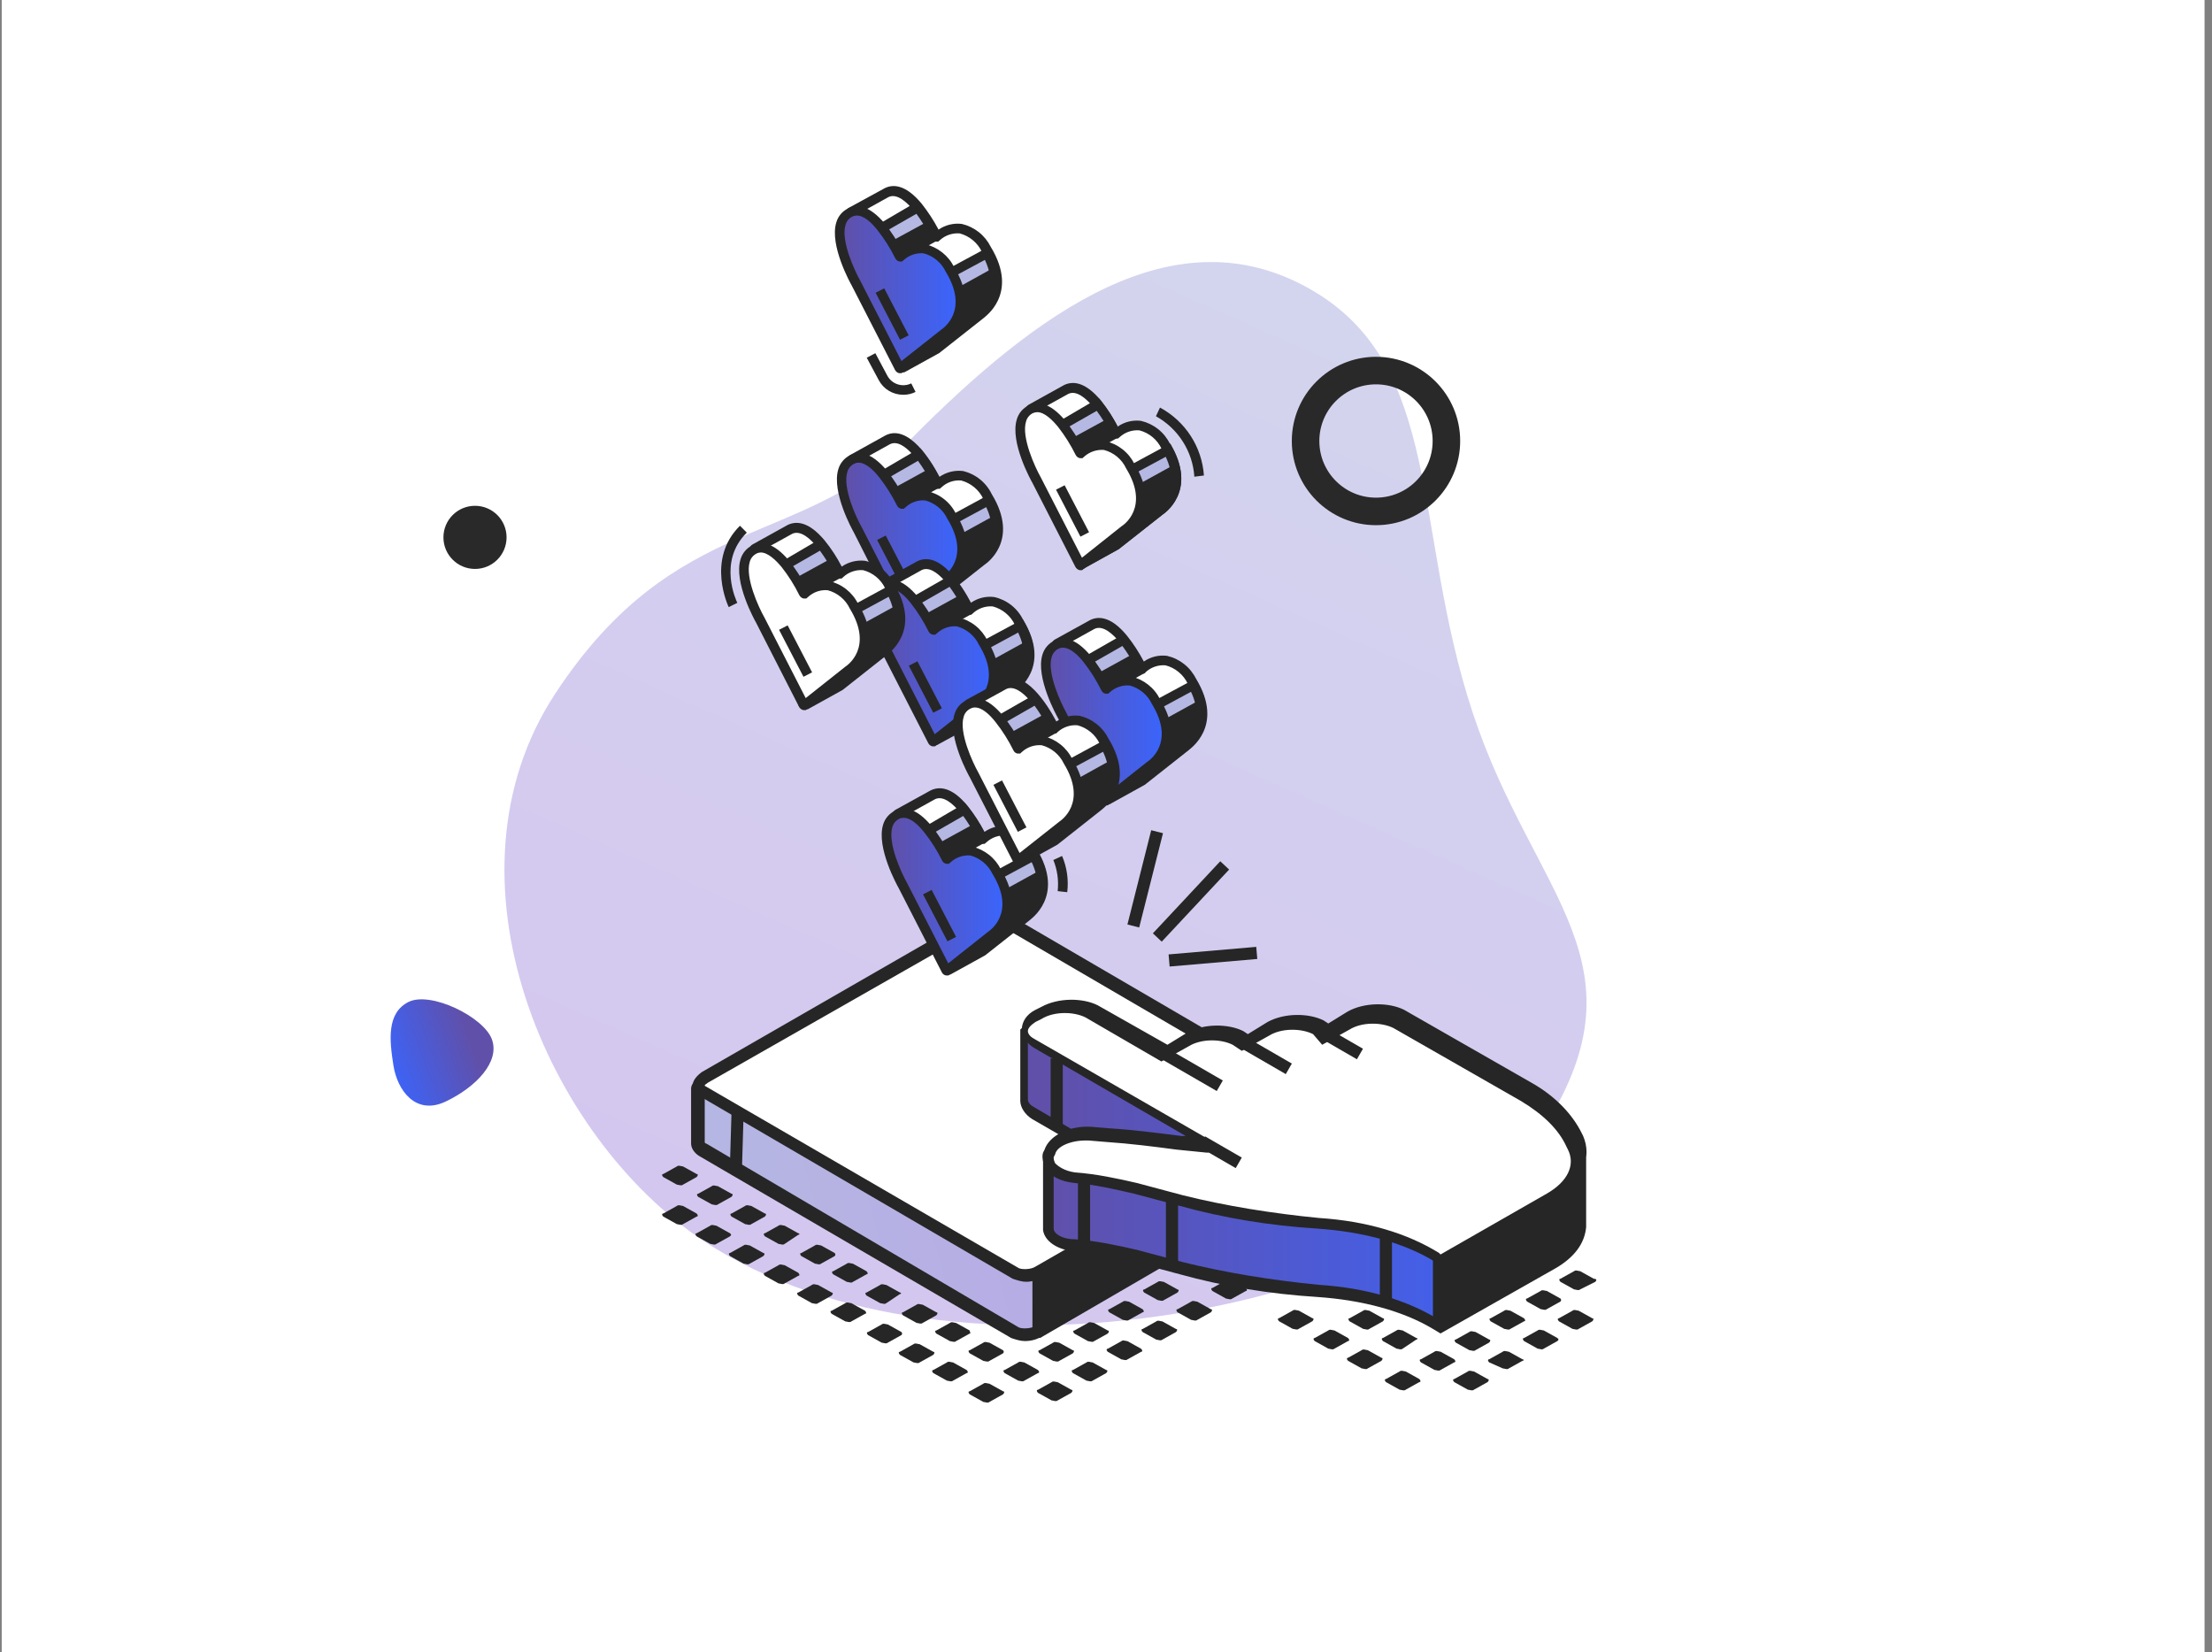 <svg width="241" height="180" viewBox="0 0 241 180" fill="none" xmlns="http://www.w3.org/2000/svg">
<rect x="0" y="0" width="241" height="180" fill="#808080" stroke="none"/>
<rect x="0.188" width="240" height="180" fill="white"/>
<path opacity="0.6" d="M76.77 135.268C59.545 123.939 47.346 95.558 60.509 75.545C73.672 55.531 87.273 59.906 99.293 47.782C113.032 33.924 127.935 23.162 142.639 31.44C157.342 39.717 153.804 57.601 160.483 77.735C167.161 97.868 180.032 104.917 167.734 123.615C155.436 142.313 103.945 153.141 76.77 135.268Z" fill="url(#paint0_linear_201_33734)"/>
<circle cx="51.752" cy="58.544" r="3.439" fill="#292929"/>
<path d="M110.665 145.11L76.617 125.245C76.286 125.08 76.121 124.749 76.121 124.583V118.624C76.121 118.458 76.286 118.293 76.452 118.293L96.947 112.168H97.112L106.698 106.705C107.525 106.209 108.516 106.208 109.178 106.54L133.474 120.941H133.639H143.391C143.556 120.941 143.722 121.107 143.722 121.273V127.232C143.722 127.563 143.556 127.729 143.061 128.06L113.144 144.945C112.318 145.441 111.326 145.441 110.665 145.11Z" fill="url(#paint1_linear_201_33734)"/>
<path d="M111.657 146.103C111.161 146.103 110.665 145.938 110.17 145.772L76.121 125.908C75.626 125.577 75.295 125.08 75.295 124.583V118.624C75.295 118.127 75.626 117.796 76.121 117.631L96.782 111.34L106.368 105.878C107.36 105.381 108.682 105.215 109.508 105.712L133.805 119.948H143.391C143.722 119.948 143.887 120.114 144.052 120.279C144.218 120.445 144.383 120.61 144.383 120.942V126.901C144.383 127.398 144.052 127.894 143.391 128.225L113.475 145.607C112.979 145.938 112.318 146.103 111.657 146.103ZM110.996 144.614C111.327 144.779 112.318 144.779 112.814 144.448L142.73 127.232C142.895 127.066 142.895 127.066 143.061 127.066V121.438H133.64C133.474 121.438 133.309 121.438 133.144 121.273L108.682 106.871C108.351 106.705 107.36 106.705 106.864 107.036L97.278 112.499C97.112 112.499 97.112 112.665 96.947 112.665L76.782 118.79V124.418C76.782 124.418 76.782 124.583 76.948 124.583L110.996 144.614Z" fill="#262626"/>
<path d="M134.797 120.776H143.392C143.557 120.776 143.723 120.941 143.723 121.107V127.066C143.723 127.397 143.557 127.563 143.061 127.894L113.311 144.945H113.145V138.654C112.484 136.668 134.797 120.776 134.797 120.776Z" fill="#262626"/>
<path d="M113.311 145.772L112.815 145.607C112.65 145.441 112.484 145.276 112.484 144.945V138.82C112.319 138.157 112.65 136.668 123.228 128.556C128.682 124.418 134.302 120.445 134.302 120.279L134.467 120.114C134.632 120.114 134.632 120.114 143.227 120.114C143.558 120.114 143.723 120.279 143.888 120.445C144.053 120.61 144.219 120.941 144.219 121.107V127.066C144.219 127.563 143.888 128.06 143.227 128.391L113.311 145.772ZM113.807 138.82V143.951L142.731 127.397C142.896 127.066 142.896 127.066 143.062 127.066V121.438C140.748 121.438 136.12 121.438 134.963 121.438C124.881 128.556 114.468 136.833 113.807 138.489V138.82Z" fill="#262626"/>
<path d="M143.226 119.948L109.178 100.084C108.517 99.752 107.36 99.752 106.699 100.249L76.783 117.465C75.956 117.962 75.956 118.624 76.618 118.955L110.666 138.82C111.327 139.151 112.484 139.151 113.145 138.654L143.061 121.438C143.888 121.107 143.888 120.445 143.226 119.948Z" fill="white"/>
<path d="M111.823 139.647C111.327 139.647 110.831 139.482 110.336 139.316L76.287 119.452C75.791 119.121 75.461 118.789 75.461 118.293C75.461 117.796 75.791 117.3 76.453 116.803L106.369 99.587C107.36 99.09 108.683 98.925 109.509 99.421L143.557 119.286C144.053 119.617 144.384 119.948 144.384 120.445C144.384 120.941 144.053 121.438 143.392 121.935L113.476 139.151C112.98 139.482 112.319 139.647 111.823 139.647ZM76.783 118.293L110.997 138.157C111.327 138.323 112.319 138.323 112.815 137.992L142.731 120.776C142.896 120.61 143.062 120.61 143.062 120.61C143.062 120.61 143.062 120.61 142.896 120.61L108.848 100.746C108.517 100.58 107.526 100.58 107.03 100.911L77.114 117.962C76.948 118.127 76.783 118.127 76.783 118.293Z" fill="#262626"/>
<path d="M79.7 121.188L79.516 127.31L80.837 127.35L81.021 121.228L79.7 121.188Z" fill="#262626"/>
<path d="M137.74 124.821L137.66 130.283L138.652 130.298L138.732 124.836L137.74 124.821Z" fill="url(#paint2_linear_201_33734)"/>
<path d="M171.655 126.239L164.713 125.577L152.317 118.293C150.829 117.465 148.515 117.465 146.863 118.458L144.383 119.948L143.557 119.452C142.069 118.624 139.755 118.624 138.103 119.617L135.623 121.107L134.797 120.61C133.64 119.948 132.153 119.783 130.665 120.114L121.574 117.465L121.74 116.472C123.723 115.313 120.913 114.817 120.583 114.817L111.657 112.333H111.492V119.617C111.492 120.114 111.823 120.776 112.484 121.107L117.277 123.921C117.277 123.921 117.277 123.921 117.277 124.087L116.781 125.908L114.302 126.239C114.302 126.901 114.302 133.688 114.302 133.688C114.467 134.681 115.624 135.343 117.277 135.509C119.591 135.674 121.74 136.171 123.888 136.668L128.847 137.992C133.64 139.151 138.599 139.978 143.888 140.475C148.846 140.806 153.309 142.13 156.78 144.117L157.275 144.448L169.176 137.495C170.994 136.502 171.986 135.012 172.151 133.522L171.655 126.239Z" fill="url(#paint3_linear_201_33734)"/>
<path d="M156.945 145.276L156.119 144.779C152.813 142.793 148.351 141.634 143.557 141.303C138.268 140.972 133.31 140.144 128.517 138.82L123.558 137.495C121.41 136.999 119.261 136.502 117.112 136.337C115.129 136.171 113.807 135.178 113.641 134.019C113.641 134.019 113.641 133.854 113.641 126.404C113.641 126.073 113.972 125.742 114.302 125.742L116.451 125.411L116.782 124.418L112.484 121.935C111.658 121.438 111.162 120.61 111.162 119.948V112.168L111.493 111.837C111.658 111.671 111.989 111.671 112.154 111.671L121.079 114.154C121.74 114.32 123.228 114.651 123.228 115.644C123.393 116.306 122.897 116.803 122.567 116.969V117.134L130.996 119.617C132.484 119.286 134.302 119.452 135.459 120.114L135.954 120.445L138.103 119.121C139.921 118.127 142.566 118.127 144.219 118.955L144.714 119.286L146.863 117.962C148.681 116.969 151.326 116.969 152.979 117.796L165.375 124.914L172.151 125.577C172.482 125.577 172.812 125.908 172.812 126.404V133.688C172.647 135.509 171.49 136.999 169.507 138.158L156.945 145.276ZM114.798 126.901C114.798 129.218 114.798 133.522 114.798 133.854C114.798 134.35 115.625 135.012 117.112 135.012C119.426 135.178 121.74 135.675 123.889 136.171L128.847 137.495C133.475 138.654 138.599 139.482 143.723 139.979C148.847 140.31 153.309 141.634 156.78 143.786L156.945 143.951L168.515 137.33C170.168 136.337 170.994 135.178 171.16 133.854V127.066L164.548 126.404L164.383 126.239L151.987 119.121C150.665 118.458 148.516 118.458 147.194 119.286L144.219 120.942L143.062 120.114C141.739 119.452 139.591 119.452 138.268 120.279L135.293 121.935L134.136 121.273C133.31 120.776 131.822 120.61 130.5 120.942H130.335H130.17L120.418 118.127L120.748 116.141L121.079 115.975C121.244 115.975 121.244 115.81 121.244 115.81C121.079 115.81 120.748 115.644 120.253 115.479H120.087L111.989 113.327V119.783C111.989 120.114 112.319 120.445 112.65 120.61L117.443 123.425C117.773 123.59 117.939 123.921 117.773 124.252L117.112 126.57L116.616 126.735L114.798 126.901Z" fill="#262626"/>
<path d="M156.945 144.117C156.945 144.282 157.111 144.448 157.276 144.282L168.846 137.661C170.664 136.668 171.655 135.178 171.821 133.688V126.404H171.655H157.441C157.276 126.404 157.111 126.57 157.111 126.735V144.117H156.945Z" fill="#262626"/>
<path d="M157.111 144.945C156.946 144.945 156.78 144.945 156.615 144.779C156.284 144.614 156.119 144.283 156.119 143.951V126.57C156.119 126.073 156.615 125.577 157.111 125.577H171.656C171.986 125.577 172.317 125.908 172.317 126.404V133.688C172.152 135.509 170.995 136.999 169.011 138.158L157.441 144.779C157.441 144.945 157.276 144.945 157.111 144.945ZM157.607 126.901V143.289L168.515 136.999C170.168 136.006 170.995 134.847 171.16 133.523V126.735L157.607 126.901Z" fill="#262626"/>
<path d="M144.22 112.499L143.394 112.002C141.906 111.175 139.592 111.175 137.939 112.168L135.46 113.658L134.634 113.161C133.146 112.334 130.832 112.334 129.179 113.327L126.7 114.817L118.766 110.182C117.279 109.354 114.965 109.354 113.312 110.347L112.651 110.678C111.163 111.506 110.998 112.996 112.486 113.823L131.824 125.08C131.824 125.08 131.824 125.246 131.658 125.246L128.188 124.583C125.708 124.252 123.064 123.921 120.585 123.756L118.601 123.59C116.452 123.425 114.469 124.252 114.138 125.577L113.973 125.908C113.643 127.067 114.965 128.06 116.783 128.391C119.097 128.556 121.246 129.053 123.394 129.55L128.353 130.874C133.146 132.033 138.104 132.86 143.394 133.357C148.352 133.688 152.815 135.012 156.286 136.999L156.781 137.33L168.682 130.377C171.161 128.887 172.153 126.735 171.326 124.749L171.161 124.418C170.335 122.431 168.516 120.61 166.037 119.121L152.153 111.175C150.666 110.347 148.352 110.347 146.699 111.34L144.22 112.499Z" fill="white"/>
<path d="M156.946 137.827L156.12 137.33C152.814 135.343 148.351 134.185 143.558 133.854C138.269 133.523 133.311 132.695 128.518 131.371L123.559 130.046C121.41 129.55 119.262 129.053 117.113 128.887C115.625 128.722 114.468 128.225 113.973 127.232C113.642 126.735 113.477 126.073 113.642 125.577L113.807 125.246C114.303 123.756 116.452 122.597 118.931 122.763L120.915 122.928C123.559 123.094 126.038 123.425 128.683 123.756H129.179L112.65 114.155C111.824 113.658 111.328 112.83 111.328 112.168C111.328 111.34 111.824 110.513 112.816 110.016L113.477 109.685C115.295 108.692 117.939 108.692 119.592 109.519L127.195 113.823L129.344 112.499C131.162 111.506 133.807 111.506 135.459 112.334L135.955 112.665L138.104 111.34C139.922 110.347 142.567 110.347 144.219 111.175L144.715 111.506L146.864 110.182C148.682 109.188 151.326 109.188 152.979 110.016L166.863 117.962C169.508 119.452 171.326 121.438 172.317 123.425L172.483 123.756C173.474 126.073 172.483 128.556 169.508 130.212L156.946 137.827ZM118.27 124.252C116.617 124.252 115.13 124.915 114.964 125.742L114.799 126.073C114.799 126.239 114.799 126.404 114.964 126.735C115.295 127.067 115.956 127.563 117.113 127.729C119.427 127.894 121.741 128.391 123.89 128.887L128.848 130.212C133.476 131.371 138.6 132.198 143.723 132.695C148.847 133.026 153.31 134.35 156.781 136.502L156.946 136.668L168.516 130.046C170.83 128.722 171.656 126.901 170.83 125.246L170.665 124.915C169.838 123.094 168.185 121.438 165.706 119.948L151.822 112.003C150.5 111.34 148.351 111.34 147.029 112.168L144.054 113.823L143.062 112.665C141.74 112.003 139.591 112.003 138.269 112.83L135.294 114.486L134.302 113.823C132.98 113.161 130.831 113.161 129.509 113.989L126.534 115.644L118.27 110.844C116.948 110.182 114.799 110.182 113.477 111.009L112.816 111.34C112.32 111.671 111.989 112.003 111.989 112.334C111.989 112.665 112.32 112.996 112.65 113.161L132.484 124.583L132.319 125.08C132.154 125.411 131.823 125.577 131.493 125.577L128.187 125.246C125.708 124.915 123.063 124.583 120.584 124.418L118.601 124.252C118.435 124.252 118.27 124.252 118.27 124.252Z" fill="#262626"/>
<path d="M126.929 114.074L126.268 115.221L132.566 118.862L133.227 117.715L126.929 114.074Z" fill="#262626"/>
<path d="M131.286 123.797L130.625 124.944L134.633 127.261L135.294 126.114L131.286 123.797Z" fill="#262626"/>
<path d="M135.882 113.057L135.221 114.204L140.087 117.019L140.748 115.872L135.882 113.057Z" fill="#262626"/>
<path d="M144.634 112.023L143.973 113.169L147.837 115.404L148.498 114.257L144.634 112.023Z" fill="#262626"/>
<path d="M115.789 115.313H114.467V122.762H115.789V115.313Z" fill="#262626"/>
<path d="M128.352 130.543H127.029V137.992H128.352V130.543Z" fill="#262626"/>
<path d="M151.656 134.681H150.334V142.131H151.656V134.681Z" fill="#262626"/>
<path d="M118.766 128.391H117.443V135.84H118.766V128.391Z" fill="#262626"/>
<path d="M125.426 90.449L122.834 100.72L124.116 101.045L126.708 90.774L125.426 90.449Z" fill="#262626"/>
<path d="M132.949 93.83L125.607 101.685L126.573 102.59L133.915 94.735L132.949 93.83Z" fill="#262626"/>
<path d="M136.869 103.157L127.318 103.98L127.432 105.299L136.983 104.477L136.869 103.157Z" fill="#262626"/>
<path d="M107.605 54.08C105.296 50.314 102.74 52.255 102.245 52.682C102.245 52.682 102.153 52.682 102.127 52.682C101.632 51.686 99.076 46.819 96.767 47.945L92.92 50.068C92.911 50.076 92.904 50.086 92.9 50.097C92.895 50.109 92.893 50.121 92.893 50.133C92.893 50.145 92.895 50.157 92.9 50.168C92.904 50.179 92.911 50.189 92.92 50.197L95.633 54.792L99.258 64.666L98.28 64.912V66.931C98.281 66.946 98.285 66.961 98.293 66.974C98.3 66.986 98.311 66.997 98.324 67.005C98.337 67.013 98.352 67.017 98.367 67.018C98.382 67.018 98.397 67.015 98.41 67.009L102.205 64.899L106.979 61.12C106.979 61.12 110.526 58.868 107.605 54.08Z" fill="white"/>
<path d="M98.37 67.491C98.262 67.493 98.157 67.461 98.07 67.4C97.978 67.346 97.902 67.271 97.847 67.181C97.792 67.09 97.761 66.988 97.757 66.882V64.449L98.578 64.255L95.148 54.924L92.357 50.2V49.928C92.406 49.77 92.514 49.636 92.657 49.553L96.505 47.417C98.982 46.214 101.408 50.122 102.36 51.947C103.102 51.436 104.006 51.211 104.903 51.313C105.583 51.472 106.218 51.78 106.762 52.214C107.306 52.649 107.745 53.199 108.046 53.824C111.215 59.001 107.303 61.498 107.264 61.524L102.478 65.303L98.669 67.413C98.578 67.465 98.475 67.491 98.37 67.491ZM98.787 65.265V66.145L101.943 64.398L106.651 60.67C106.82 60.554 109.742 58.625 107.133 54.355C106.903 53.866 106.567 53.433 106.151 53.087C105.734 52.74 105.246 52.488 104.721 52.348C104.332 52.314 103.94 52.362 103.571 52.489C103.202 52.616 102.865 52.82 102.582 53.086L102.386 53.254H102.086C101.987 53.229 101.894 53.183 101.815 53.118C101.736 53.053 101.673 52.971 101.63 52.879C100.626 50.86 98.526 47.638 96.974 48.388L93.544 50.291L96.153 54.626L99.974 64.98L98.787 65.265Z" fill="#262626"/>
<path d="M103.796 56.658C103.796 56.658 102.088 56.555 101.775 56.658C101.462 56.762 97.784 58.263 97.784 58.263L97.236 59.557L99.127 64.734L98.149 64.967V66.986C98.149 66.986 98.228 67.103 98.28 67.064L102.075 64.967L106.835 61.201C106.835 61.201 110.134 59.13 107.696 54.652L103.796 56.658Z" fill="#B5B8E3"/>
<path d="M98.228 67.478C98.119 67.477 98.011 67.45 97.915 67.4C97.824 67.347 97.749 67.271 97.696 67.18C97.644 67.09 97.616 66.987 97.615 66.882V64.449L98.436 64.242L96.676 59.467L97.38 57.823L97.576 57.733C99.284 57.021 101.397 56.141 101.697 56.102C102.357 56.058 103.019 56.058 103.679 56.102L107.944 53.785L108.191 54.251C110.8 59.091 107.2 61.46 107.161 61.486L102.336 65.291L98.567 67.374C98.467 67.442 98.349 67.478 98.228 67.478ZM98.632 65.265V66.145L101.775 64.398L106.483 60.657C106.639 60.567 109.156 58.884 107.448 55.248L103.849 57.189H103.705C102.923 57.189 101.971 57.111 101.801 57.189C101.631 57.267 99.558 58.069 98.123 58.677L97.732 59.557L99.754 65.045L98.632 65.265Z" fill="#262626"/>
<path d="M98.997 54.427L102.049 52.745V52.615C101.51 51.528 100.863 50.496 100.119 49.535L96.206 51.761L95.059 53.974L95.502 54.725L96.076 56.291L97.38 57.313L98.997 54.427Z" fill="#B5B8E3"/>
<path d="M97.653 58.127L95.71 56.626L95.071 54.917L94.523 53.985L95.828 51.397L100.236 48.809L100.522 49.158C101.291 50.152 101.959 51.218 102.518 52.342C102.554 52.423 102.572 52.511 102.572 52.6C102.572 52.69 102.554 52.778 102.518 52.859L102.453 53.067L99.349 54.775L97.653 58.127ZM96.584 55.991L97.301 56.535L98.605 54.05L101.435 52.497C101.018 51.7 100.543 50.935 100.014 50.206L96.662 52.135L95.723 53.959L96.062 54.555L96.584 55.991Z" fill="#262626"/>
<path d="M103.677 56.265C101.356 52.486 98.813 54.427 98.317 54.854C98.317 54.854 98.226 54.854 98.187 54.854C97.704 53.857 95.148 48.991 92.84 50.117C89.906 51.541 93.453 57.805 93.453 57.805L98.226 66.903C98.226 66.903 98.317 67.007 98.356 66.981L103.13 63.202C103.13 63.202 106.599 61.04 103.677 56.265Z" fill="url(#paint4_linear_201_33734)"/>
<path d="M98.422 67.593H98.135C98.039 67.568 97.949 67.523 97.873 67.46C97.796 67.398 97.734 67.319 97.692 67.23L93.01 57.977C92.918 57.821 90.558 53.602 91.34 51.104C91.438 50.774 91.605 50.467 91.83 50.204C92.054 49.941 92.332 49.727 92.644 49.577C93.479 49.176 94.862 49.137 96.648 51.298C97.342 52.182 97.953 53.126 98.474 54.12C99.21 53.606 100.112 53.385 101.004 53.499C101.686 53.651 102.324 53.956 102.871 54.388C103.417 54.821 103.858 55.371 104.16 55.996C107.316 61.173 103.417 63.671 103.378 63.762L98.422 67.593ZM93.544 50.406C93.377 50.407 93.212 50.447 93.062 50.522C92.882 50.611 92.722 50.736 92.594 50.89C92.466 51.044 92.372 51.223 92.319 51.415C91.771 53.136 93.284 56.385 93.909 57.485L98.409 66.272L102.725 62.843C102.908 62.726 105.829 60.798 103.221 56.527C102.989 56.039 102.653 55.608 102.237 55.261C101.82 54.915 101.333 54.662 100.808 54.521C100.42 54.486 100.028 54.534 99.659 54.661C99.29 54.789 98.953 54.992 98.67 55.259L98.461 55.427H98.174C98.074 55.404 97.981 55.358 97.901 55.293C97.822 55.227 97.759 55.145 97.718 55.052C97.179 53.972 96.532 52.949 95.787 51.997C95.174 51.208 94.314 50.406 93.544 50.406Z" fill="#262626"/>
<path d="M96.503 58.344L95.564 58.824L98.224 63.943L99.163 63.462L96.503 58.344Z" fill="#262626"/>
<path d="M97.314 53.215L101.227 51.066L102.062 52.749L98.188 54.794L97.314 53.215Z" fill="#262626"/>
<path d="M103.887 62.825L105.791 62.01L107.956 60.392L108.634 58.567L108.686 56.781L108.412 56.121L104.839 58.088L105.034 59.447L104.578 61.117L103.887 62.825Z" fill="#262626"/>
<path d="M111.047 67.812C108.725 64.032 106.169 65.974 105.687 66.401C105.687 66.401 105.595 66.401 105.556 66.401C105.074 65.404 102.518 60.538 100.196 61.664L96.349 63.787C96.334 63.805 96.326 63.828 96.326 63.851C96.326 63.875 96.334 63.898 96.349 63.916L99.062 68.51L102.687 78.385L101.709 78.631V80.65C101.712 80.665 101.718 80.68 101.727 80.693C101.736 80.706 101.748 80.716 101.762 80.723C101.776 80.731 101.791 80.735 101.807 80.736C101.822 80.737 101.838 80.734 101.853 80.728L105.634 78.618L110.395 74.852C110.395 74.852 113.968 72.587 111.047 67.812Z" fill="white"/>
<path d="M101.814 81.209C101.707 81.21 101.602 81.179 101.514 81.118C101.419 81.068 101.34 80.994 101.285 80.903C101.23 80.811 101.201 80.707 101.201 80.6V78.167L102.023 77.973L98.593 68.642L95.789 63.931V63.646C95.811 63.567 95.85 63.493 95.901 63.429C95.953 63.364 96.016 63.31 96.089 63.271L99.936 61.148C102.414 59.932 104.827 63.84 105.792 65.665C106.527 65.152 107.43 64.93 108.322 65.044C109.004 65.197 109.642 65.501 110.189 65.933C110.735 66.366 111.176 66.916 111.478 67.542C114.634 72.719 110.734 75.216 110.695 75.307L105.909 79.086L102.14 81.144C102.04 81.195 101.927 81.218 101.814 81.209ZM102.231 78.983V79.863L105.387 78.115L110.082 74.388C110.252 74.272 113.186 72.343 110.578 68.085C110.348 67.595 110.013 67.16 109.597 66.811C109.18 66.463 108.691 66.208 108.165 66.066C107.775 66.035 107.382 66.084 107.011 66.211C106.641 66.338 106.301 66.54 106.013 66.804L105.818 66.972H105.531C105.432 66.95 105.34 66.905 105.261 66.843C105.182 66.78 105.119 66.7 105.074 66.61C104.07 64.578 101.971 61.355 100.419 62.106L96.989 64.009L99.532 68.344L103.353 78.698L102.231 78.983Z" fill="#262626"/>
<path d="M107.238 70.372C107.238 70.372 105.516 70.281 105.216 70.372C104.916 70.463 101.225 71.99 101.225 71.99L100.678 73.284L102.569 78.461L101.578 78.694V80.713C101.572 80.729 101.573 80.747 101.579 80.763C101.585 80.78 101.597 80.793 101.612 80.802C101.627 80.811 101.645 80.815 101.662 80.813C101.68 80.811 101.696 80.803 101.708 80.79L105.503 78.694L110.263 74.927C110.263 74.927 113.563 72.857 111.124 68.379L107.238 70.372Z" fill="#B5B8E3"/>
<path d="M101.708 81.144C101.599 81.146 101.491 81.119 101.395 81.067C101.305 81.013 101.229 80.938 101.177 80.847C101.124 80.756 101.096 80.654 101.095 80.549V78.116L101.917 77.909L100.156 73.133L100.874 71.49L101.069 71.399C102.778 70.687 104.877 69.82 105.19 69.768C105.846 69.731 106.504 69.731 107.159 69.768L111.437 67.465L111.685 67.918C114.293 72.758 110.681 75.126 110.641 75.152L105.829 78.957L102.008 81.144C101.91 81.168 101.807 81.168 101.708 81.144ZM102.112 78.931V79.811L105.268 78.064L109.976 74.337C110.133 74.234 112.65 72.551 110.928 68.914L107.342 70.856H107.186C106.416 70.856 105.464 70.778 105.295 70.856C105.125 70.933 103.051 71.736 101.604 72.344L101.226 73.224L103.247 78.724L102.112 78.931Z" fill="#262626"/>
<path d="M102.439 68.201L105.49 66.531C105.49 66.531 105.49 66.402 105.49 66.389C104.962 65.296 104.314 64.263 103.56 63.309L99.648 65.535L98.5 67.748L98.943 68.498L99.517 70.077L100.821 71.1L102.439 68.201Z" fill="#B5B8E3"/>
<path d="M101.096 71.851L99.14 70.35L98.514 68.641L97.953 67.71L99.257 65.121L103.665 62.598L103.952 62.947C104.718 63.938 105.386 65 105.947 66.118C106.014 66.289 106.014 66.478 105.947 66.648V66.843L102.844 68.551L101.096 71.851ZM100.027 69.716L100.744 70.259L102.048 67.775L104.878 66.221C104.456 65.427 103.981 64.662 103.457 63.931L100.105 65.859L99.153 67.684L99.505 68.279L100.027 69.716Z" fill="#262626"/>
<path d="M107.107 69.983C104.799 66.204 102.243 68.146 101.76 68.573C101.76 68.573 101.669 68.573 101.63 68.573C101.134 67.576 98.578 62.71 96.27 63.836C93.349 65.26 96.883 71.523 96.883 71.523L101.604 80.725C101.604 80.725 101.695 80.829 101.734 80.803L106.494 77.037C106.494 77.037 110.041 74.759 107.107 69.983Z" fill="url(#paint5_linear_201_33734)"/>
<path d="M101.865 81.31H101.578C101.483 81.288 101.394 81.245 101.317 81.184C101.241 81.124 101.178 81.048 101.135 80.96L96.414 71.746C96.323 71.591 93.962 67.371 94.745 64.874C94.842 64.544 95.009 64.239 95.233 63.978C95.458 63.717 95.736 63.506 96.049 63.359C96.883 62.945 98.266 62.906 100.039 65.068C100.741 65.948 101.357 66.893 101.878 67.889C102.614 67.376 103.516 67.154 104.408 67.268C105.09 67.422 105.727 67.727 106.273 68.16C106.82 68.592 107.261 69.141 107.564 69.766C110.72 74.942 106.821 77.44 106.782 77.466L101.865 81.31ZM96.988 64.136C96.821 64.132 96.655 64.167 96.505 64.239C96.324 64.328 96.163 64.453 96.032 64.607C95.902 64.761 95.806 64.94 95.749 65.132C95.214 66.854 96.727 70.102 97.34 71.202L101.839 79.99L106.169 76.56C106.338 76.444 109.273 74.515 106.664 70.257C106.433 69.768 106.098 69.334 105.681 68.985C105.265 68.637 104.777 68.382 104.252 68.239C103.861 68.205 103.468 68.254 103.097 68.381C102.726 68.508 102.387 68.711 102.1 68.976L101.904 69.144H101.604C101.508 69.12 101.419 69.075 101.342 69.012C101.266 68.95 101.204 68.871 101.161 68.782C100.626 67.696 99.98 66.668 99.231 65.715C98.618 64.925 97.77 64.136 96.988 64.136Z" fill="#262626"/>
<path d="M99.954 72.047L99.016 72.527L101.676 77.646L102.614 77.165L99.954 72.047Z" fill="#262626"/>
<path d="M100.758 66.933L104.67 64.785L105.492 66.468L101.632 68.513L100.758 66.933Z" fill="#262626"/>
<path d="M107.33 76.544L109.234 75.728L111.399 74.111L112.077 72.286L112.129 70.5L111.842 69.84L108.269 71.807L108.465 73.166L108.008 74.848L107.33 76.544Z" fill="#262626"/>
<path d="M129.879 74.243C127.558 70.464 125.002 72.406 124.519 72.846C124.519 72.846 124.428 72.846 124.389 72.768C123.906 71.772 121.35 66.905 119.029 68.031L115.182 70.167C115.168 70.183 115.16 70.204 115.16 70.225C115.16 70.246 115.168 70.267 115.182 70.283L117.894 74.878L121.52 84.765L120.541 84.998V87.017C120.544 87.033 120.55 87.047 120.559 87.06C120.569 87.073 120.581 87.083 120.594 87.091C120.608 87.098 120.623 87.102 120.639 87.103C120.655 87.104 120.671 87.101 120.685 87.095L124.467 84.998L129.227 81.232C129.227 81.232 132.8 79.019 129.879 74.243Z" fill="white"/>
<path d="M120.644 87.616C120.539 87.616 120.436 87.59 120.344 87.538C120.25 87.487 120.172 87.413 120.117 87.322C120.062 87.231 120.032 87.127 120.031 87.02V84.574L120.853 84.38L117.436 75.088L114.619 70.338V70.053C114.667 69.895 114.774 69.76 114.919 69.678L118.766 67.556C119.627 67.129 121.009 67.09 122.783 69.251C123.485 70.132 124.1 71.076 124.622 72.072C125.357 71.559 126.26 71.337 127.152 71.451C127.832 71.609 128.467 71.915 129.013 72.347C129.559 72.779 130.001 73.326 130.308 73.949C133.464 79.126 129.565 81.624 129.525 81.714L124.739 85.493L120.931 87.603C120.838 87.63 120.74 87.635 120.644 87.616ZM121.062 85.403V86.27L124.218 84.523L128.912 80.795C129.082 80.692 132.016 78.751 129.408 74.493C129.178 74.003 128.843 73.57 128.426 73.224C128.009 72.877 127.521 72.625 126.995 72.487C126.606 72.452 126.213 72.498 125.842 72.623C125.472 72.748 125.131 72.948 124.844 73.211L124.648 73.379H124.361C124.261 73.359 124.168 73.316 124.089 73.253C124.009 73.19 123.946 73.109 123.905 73.017C123.37 71.931 122.723 70.903 121.974 69.95C121.231 69.057 120.162 68.073 119.249 68.513L115.819 70.416L118.362 74.751L122.183 85.105L121.062 85.403Z" fill="#262626"/>
<path d="M126.07 76.807C126.07 76.807 124.348 76.716 124.048 76.807C123.748 76.897 120.057 78.412 120.057 78.412L119.51 79.706L121.401 84.883L120.41 85.129V87.148C120.417 87.158 120.426 87.167 120.438 87.173C120.449 87.179 120.462 87.182 120.475 87.182C120.488 87.182 120.5 87.179 120.512 87.173C120.523 87.167 120.533 87.158 120.54 87.148L124.335 85.051L129.095 81.272C129.095 81.272 132.395 79.201 129.956 74.801L126.07 76.807Z" fill="#B5B8E3"/>
<path d="M120.54 87.611C120.429 87.611 120.32 87.58 120.227 87.52C120.137 87.47 120.061 87.396 120.009 87.308C119.956 87.219 119.928 87.118 119.927 87.015V84.569L120.749 84.375L118.988 79.587L119.706 77.943L119.901 77.865C121.61 77.14 123.709 76.273 124.022 76.222C124.678 76.184 125.336 76.184 125.991 76.222L130.269 73.918L130.517 74.371C133.125 79.224 129.513 81.593 129.473 81.606L124.661 85.41L120.892 87.507C120.788 87.575 120.665 87.611 120.54 87.611ZM120.944 85.385V86.265L124.074 84.53L128.808 80.79C128.965 80.687 131.482 79.004 129.76 75.368L126.174 77.309H126.018C125.248 77.309 124.296 77.309 124.127 77.309C123.957 77.309 121.883 78.189 120.436 78.797L120.058 79.664L122.079 85.165L120.944 85.385Z" fill="#262626"/>
<path d="M121.271 74.588L124.322 72.906C124.322 72.906 124.322 72.79 124.322 72.764C123.788 71.674 123.141 70.642 122.392 69.684L118.48 71.91L117.332 74.123L117.775 74.873L118.349 76.452L119.653 77.475L121.271 74.588Z" fill="#B5B8E3"/>
<path d="M119.928 78.284L117.972 76.795L117.346 75.074L116.785 74.155L118.089 71.567L122.497 69.043L122.784 69.392C123.547 70.386 124.215 71.447 124.779 72.563C124.846 72.734 124.846 72.923 124.779 73.094V73.288L121.676 74.996L119.928 78.284ZM118.859 76.148L119.576 76.692L120.88 74.207L123.71 72.654C123.29 71.863 122.815 71.102 122.289 70.376L118.937 72.291L117.985 74.116L118.337 74.725L118.859 76.148Z" fill="#262626"/>
<path d="M125.939 76.415C123.631 72.636 121.075 74.578 120.592 75.018C120.592 75.018 120.501 75.017 120.462 74.94C119.966 73.943 117.41 69.077 115.102 70.203C112.181 71.627 115.715 77.891 115.715 77.891L120.436 87.105C120.436 87.17 120.527 87.196 120.566 87.17L125.326 83.404C125.326 83.404 128.873 81.139 125.939 76.415Z" fill="url(#paint6_linear_201_33734)"/>
<path d="M120.697 87.74H120.41C120.315 87.717 120.226 87.674 120.149 87.614C120.073 87.554 120.01 87.477 119.967 87.39L115.246 78.188C115.155 78.02 112.794 73.801 113.577 71.316C113.674 70.985 113.84 70.678 114.065 70.415C114.29 70.152 114.568 69.939 114.881 69.789C115.715 69.375 117.098 69.336 118.871 71.497C119.573 72.378 120.189 73.323 120.71 74.319C121.446 73.805 122.348 73.584 123.24 73.698C123.919 73.857 124.554 74.164 125.1 74.596C125.646 75.028 126.088 75.574 126.396 76.195C129.552 81.372 125.653 83.87 125.614 83.896L120.697 87.74ZM115.82 70.566C115.653 70.561 115.487 70.597 115.337 70.669C115.154 70.759 114.992 70.885 114.861 71.042C114.731 71.198 114.635 71.38 114.581 71.575C114.046 73.283 115.559 76.532 116.172 77.645L120.671 86.419L125.001 82.99C125.17 82.886 128.105 80.945 125.496 76.687C125.265 76.199 124.93 75.767 124.513 75.42C124.096 75.074 123.609 74.822 123.084 74.681C122.694 74.649 122.302 74.697 121.932 74.822C121.562 74.947 121.222 75.145 120.932 75.406L120.736 75.574H120.449C120.35 75.554 120.256 75.511 120.177 75.448C120.098 75.385 120.035 75.304 119.993 75.212C119.458 74.126 118.812 73.098 118.063 72.144C117.45 71.368 116.602 70.566 115.82 70.566Z" fill="#262626"/>
<path d="M118.73 78.547L117.791 79.027L120.451 84.146L121.39 83.665L118.73 78.547Z" fill="#262626"/>
<path d="M119.588 73.363L123.487 71.215L124.322 72.897L120.462 74.942L119.588 73.363Z" fill="#262626"/>
<path d="M126.162 82.994L128.066 82.179L130.231 80.561L130.909 78.723L130.961 76.937L130.674 76.277L127.101 78.245L127.297 79.616L126.84 81.286L126.162 82.994Z" fill="#262626"/>
<path d="M96.923 63.861C94.615 60.095 92.058 62.036 91.563 62.463C91.563 62.463 91.472 62.463 91.445 62.463C90.95 61.467 88.394 56.601 86.085 57.727L82.238 59.849C82.23 59.858 82.223 59.867 82.218 59.879C82.213 59.89 82.211 59.902 82.211 59.914C82.211 59.926 82.213 59.938 82.218 59.949C82.223 59.96 82.23 59.97 82.238 59.978L84.964 64.573L88.603 74.448L87.611 74.694V76.713C87.618 76.723 87.628 76.732 87.64 76.738C87.651 76.744 87.664 76.747 87.677 76.747C87.689 76.747 87.702 76.744 87.714 76.738C87.725 76.732 87.735 76.723 87.742 76.713L91.537 74.616L96.297 70.837C96.297 70.837 99.844 68.65 96.923 63.861Z" fill="white"/>
<path d="M87.703 77.261C87.592 77.263 87.483 77.231 87.391 77.17C87.299 77.118 87.223 77.042 87.17 76.951C87.118 76.86 87.09 76.757 87.091 76.652V74.219L87.912 74.025L84.495 64.72L81.691 59.97V59.698C81.711 59.62 81.746 59.546 81.796 59.481C81.845 59.417 81.907 59.363 81.978 59.323L85.826 57.187C86.699 56.773 88.069 56.735 89.855 58.896C90.571 59.774 91.192 60.724 91.707 61.73C92.449 61.219 93.353 60.994 94.25 61.096C94.93 61.255 95.565 61.562 96.109 61.997C96.653 62.431 97.092 62.981 97.393 63.607C100.562 68.784 96.65 71.281 96.611 71.372L91.811 75.164L88.029 77.261C87.923 77.29 87.81 77.29 87.703 77.261ZM88.108 75.035V75.915L91.264 74.167L95.972 70.44C96.141 70.324 99.076 68.395 96.454 64.124C96.226 63.634 95.891 63.2 95.474 62.853C95.057 62.507 94.568 62.256 94.042 62.118C93.654 62.086 93.264 62.134 92.896 62.259C92.528 62.383 92.189 62.582 91.903 62.843L91.707 63.024H91.407C91.309 63 91.218 62.955 91.139 62.892C91.061 62.83 90.996 62.751 90.951 62.662C90.416 61.576 89.769 60.548 89.021 59.595C88.29 58.689 87.208 57.718 86.308 58.158L82.865 60.06L85.408 64.383L89.242 74.737L88.108 75.035Z" fill="#262626"/>
<path d="M93.115 66.44C93.115 66.44 91.406 66.336 91.106 66.44C90.806 66.543 87.102 68.044 87.102 68.044L86.555 69.339L88.446 74.516L87.468 74.749V76.767C87.468 76.767 87.546 76.884 87.598 76.845L91.393 74.749L96.153 70.982C96.153 70.982 99.453 68.912 97.014 64.434L93.115 66.44Z" fill="#B5B8E3"/>
<path d="M87.585 77.259C87.48 77.26 87.377 77.233 87.285 77.181C87.191 77.131 87.113 77.056 87.058 76.965C87.003 76.874 86.973 76.77 86.972 76.664V74.231L87.794 74.023L86.033 69.248L86.751 67.604L86.933 67.514C88.654 66.802 90.754 65.922 91.054 65.883C91.714 65.839 92.376 65.839 93.036 65.883L97.301 63.566L97.549 64.032C100.157 68.873 96.558 71.241 96.519 71.267L91.732 75.046L87.924 77.156C87.824 77.223 87.706 77.259 87.585 77.259ZM88.002 75.046V75.926L91.158 74.179L95.853 70.439C96.01 70.348 98.527 68.666 96.818 65.016L93.219 66.97H93.076C92.293 66.97 91.341 66.892 91.171 66.97C91.002 67.048 88.941 67.85 87.494 68.458L87.116 69.338L89.124 74.826L88.002 75.046Z" fill="#262626"/>
<path d="M88.316 64.216L91.381 62.534V62.404C90.842 61.317 90.195 60.285 89.451 59.324L85.538 61.55L84.391 63.763L84.834 64.514L85.421 66.08L86.725 67.102L88.316 64.216Z" fill="#B5B8E3"/>
<path d="M86.972 67.916L85.029 66.415L84.403 64.732L83.842 63.775L85.146 61.186L89.554 58.598L89.841 58.947C90.613 59.939 91.281 61.005 91.836 62.131C91.872 62.213 91.891 62.301 91.891 62.39C91.891 62.479 91.872 62.567 91.836 62.648L91.771 62.856L88.667 64.564L86.972 67.916ZM85.915 65.781L86.62 66.324L87.924 63.839L90.754 62.286C90.341 61.487 89.866 60.721 89.332 59.995L85.981 61.924L85.042 63.749L85.381 64.331L85.915 65.781Z" fill="#262626"/>
<path d="M93.011 66.054C90.703 62.275 88.147 64.216 87.651 64.643C87.651 64.643 87.56 64.643 87.534 64.643C87.038 63.647 84.482 58.78 82.174 59.906C79.24 61.33 82.787 67.594 82.787 67.594L87.495 76.796C87.495 76.86 87.586 76.899 87.625 76.873L92.398 73.094C92.398 73.094 95.919 70.79 93.011 66.054Z" fill="white"/>
<path d="M87.794 77.361H87.52C87.423 77.339 87.332 77.296 87.253 77.236C87.174 77.176 87.109 77.099 87.063 77.012L82.355 67.797C82.264 67.641 79.904 63.422 80.686 60.925C80.783 60.593 80.949 60.286 81.174 60.023C81.398 59.759 81.677 59.546 81.99 59.398C82.838 58.996 84.207 58.958 85.994 61.119C86.692 61.999 87.304 62.944 87.82 63.94C88.556 63.428 89.457 63.202 90.35 63.306C91.031 63.465 91.668 63.772 92.214 64.207C92.76 64.641 93.201 65.191 93.506 65.817C96.675 70.994 92.762 73.491 92.723 73.517L87.794 77.361ZM82.916 60.187C82.748 60.189 82.583 60.228 82.434 60.303C82.254 60.392 82.094 60.518 81.966 60.672C81.838 60.825 81.744 61.004 81.69 61.196C81.156 62.918 82.655 66.166 83.281 67.266L87.781 76.054L92.11 72.624C92.28 72.508 95.201 70.579 92.593 66.309C92.362 65.82 92.027 65.387 91.61 65.041C91.193 64.694 90.705 64.442 90.18 64.303C89.791 64.268 89.4 64.316 89.031 64.443C88.662 64.57 88.325 64.774 88.041 65.04L87.846 65.208H87.546C87.448 65.184 87.357 65.139 87.278 65.076C87.199 65.014 87.135 64.936 87.089 64.846C86.555 63.76 85.908 62.732 85.159 61.779C84.494 60.989 83.659 60.187 82.864 60.187H82.916Z" fill="#262626"/>
<path d="M85.818 68.133L84.879 68.613L87.539 73.732L88.478 73.251L85.818 68.133Z" fill="#262626"/>
<path d="M86.633 62.996L90.545 60.848L91.38 62.53L87.52 64.575L86.633 62.996Z" fill="#262626"/>
<path d="M93.205 72.614L95.122 71.799L97.287 70.181L97.952 68.356L98.004 66.57L97.73 65.91L94.157 67.877L94.353 69.236L93.896 70.906L93.205 72.614Z" fill="#262626"/>
<path d="M79.394 66.143C79.394 66.143 76.877 60.966 80.62 57.277L81.364 58.028C78.168 61.173 80.242 65.496 80.333 65.677L79.394 66.143Z" fill="#262626"/>
<path d="M127.074 48.618C124.766 44.839 122.21 46.793 121.714 47.221C121.714 47.221 121.623 47.22 121.597 47.143C121.101 46.159 118.545 41.28 116.237 42.406L112.39 44.541C112.381 44.549 112.375 44.558 112.37 44.568C112.366 44.578 112.363 44.589 112.363 44.6C112.363 44.611 112.366 44.621 112.37 44.632C112.375 44.642 112.381 44.651 112.39 44.658L115.115 49.252L118.741 59.14L117.763 59.373V61.392C117.764 61.407 117.768 61.422 117.776 61.434C117.783 61.447 117.794 61.458 117.807 61.465C117.82 61.473 117.835 61.478 117.85 61.478C117.865 61.479 117.88 61.476 117.893 61.47L121.688 59.373L126.448 55.607C126.448 55.607 129.996 53.407 127.074 48.618Z" fill="white"/>
<path d="M117.789 62.014C117.684 62.015 117.581 61.988 117.489 61.937C117.399 61.882 117.323 61.806 117.268 61.716C117.214 61.626 117.182 61.524 117.176 61.419V58.986L117.998 58.779L114.581 49.473L111.777 44.737V44.452C111.827 44.297 111.934 44.168 112.077 44.09L115.924 41.954C116.798 41.527 118.168 41.488 119.954 43.65C120.654 44.529 121.266 45.474 121.78 46.471C122.516 45.959 123.418 45.737 124.31 45.85C124.99 46.008 125.626 46.314 126.171 46.746C126.717 47.178 127.16 47.725 127.466 48.347C130.635 53.524 126.723 56.022 126.684 56.048L121.897 59.827L118.089 61.937C117.998 61.988 117.894 62.015 117.789 62.014ZM118.207 59.801V60.681L121.363 58.934L126.071 55.194C126.24 55.09 129.161 53.149 126.553 48.891C126.325 48.401 125.99 47.967 125.573 47.62C125.156 47.273 124.667 47.022 124.141 46.885C123.753 46.853 123.363 46.9 122.995 47.025C122.627 47.15 122.289 47.349 122.002 47.61L121.806 47.778H121.506C121.408 47.754 121.316 47.71 121.237 47.647C121.159 47.584 121.095 47.505 121.05 47.416C120.515 46.33 119.868 45.302 119.12 44.348C118.376 43.455 117.307 42.472 116.394 42.912L112.964 44.814L115.507 49.15L119.341 59.504L118.207 59.801Z" fill="#262626"/>
<path d="M123.267 51.182C123.267 51.182 121.558 51.091 121.245 51.182C120.932 51.272 117.255 52.786 117.255 52.786L116.707 54.081L118.598 59.258L117.62 59.504V61.522C117.621 61.537 117.625 61.552 117.633 61.565C117.64 61.578 117.651 61.588 117.664 61.596C117.677 61.604 117.692 61.608 117.707 61.609C117.722 61.609 117.737 61.606 117.75 61.6L121.545 59.491L126.305 55.724C126.305 55.724 129.605 53.641 127.166 49.176L123.267 51.182Z" fill="#B5B8E3"/>
<path d="M117.788 62.009C117.683 62.01 117.58 61.983 117.488 61.931C117.395 61.88 117.317 61.805 117.263 61.714C117.208 61.623 117.178 61.52 117.175 61.414V58.968L117.997 58.773L116.236 53.985L116.941 52.341L117.136 52.264C118.845 51.539 120.957 50.672 121.257 50.62C121.917 50.583 122.579 50.583 123.24 50.62L127.504 48.316L127.752 48.769C130.36 53.623 126.761 55.991 126.722 56.017L121.896 59.809L118.127 61.906C118.027 61.973 117.909 62.009 117.788 62.009ZM118.193 59.783V60.663L121.322 58.929L126.043 55.189C126.2 55.085 128.717 53.416 127.008 49.766L123.409 51.707H123.266C122.631 51.675 121.996 51.675 121.362 51.707C121.114 51.707 119.118 52.587 117.684 53.196L117.293 54.076L119.314 59.563L118.193 59.783Z" fill="#262626"/>
<path d="M118.468 48.964L121.519 47.281C121.523 47.234 121.523 47.186 121.519 47.139C120.974 46.054 120.328 45.023 119.589 44.059L115.677 46.285L114.529 48.498L114.973 49.248L115.547 50.827L116.851 51.85L118.468 48.964Z" fill="#B5B8E3"/>
<path d="M117.124 52.669L115.181 51.18L114.542 49.459L113.994 48.54L115.298 45.952L119.706 43.363L119.993 43.713C120.764 44.705 121.433 45.771 121.988 46.896C122.024 46.978 122.043 47.066 122.043 47.155C122.043 47.244 122.024 47.332 121.988 47.414L121.923 47.608L118.819 49.317L117.124 52.669ZM116.055 50.533L116.772 51.09L118.076 48.605L120.906 47.039C120.496 46.242 120.02 45.48 119.485 44.761L116.133 46.676L115.194 48.501L115.546 49.135L116.055 50.533Z" fill="#262626"/>
<path d="M123.148 50.79C120.827 47.011 118.284 48.965 117.788 49.392C117.788 49.392 117.697 49.392 117.658 49.315C117.175 48.331 114.619 43.452 112.311 44.578C109.376 46.014 112.924 52.343 112.924 52.343L117.632 61.545C117.632 61.545 117.723 61.648 117.762 61.623L122.535 57.843C122.535 57.843 126.069 55.579 123.148 50.79Z" fill="white"/>
<path d="M117.893 62.117H117.619C117.522 62.092 117.431 62.047 117.352 61.984C117.274 61.922 117.209 61.844 117.163 61.755L112.455 52.553C112.364 52.398 110.003 48.178 110.786 45.681C110.882 45.349 111.048 45.042 111.273 44.779C111.498 44.516 111.776 44.303 112.09 44.154C112.924 43.739 114.307 43.714 116.093 45.862C116.784 46.747 117.395 47.692 117.919 48.683C118.66 48.181 119.558 47.96 120.449 48.062C121.129 48.22 121.765 48.526 122.311 48.958C122.857 49.39 123.299 49.937 123.605 50.56C126.761 55.737 122.862 58.234 122.823 58.325L117.893 62.117ZM113.016 44.904C112.85 44.908 112.686 44.943 112.533 45.008C112.351 45.097 112.191 45.224 112.063 45.381C111.934 45.537 111.841 45.719 111.79 45.914C111.255 47.622 112.755 50.87 113.381 51.983L117.88 60.758L122.197 57.329C122.379 57.225 125.301 55.284 122.692 51.026C122.463 50.537 122.127 50.103 121.711 49.757C121.294 49.41 120.805 49.159 120.28 49.02C119.89 48.99 119.499 49.038 119.129 49.163C118.759 49.287 118.418 49.485 118.128 49.745L117.945 49.913H117.645C117.547 49.891 117.454 49.847 117.375 49.784C117.296 49.721 117.232 49.641 117.189 49.55C116.651 48.466 116.005 47.438 115.259 46.483C114.646 45.745 113.798 44.904 113.016 44.904Z" fill="#262626"/>
<path d="M115.994 52.867L115.055 53.348L117.715 58.466L118.654 57.986L115.994 52.867Z" fill="#262626"/>
<path d="M116.785 47.741L120.698 45.605L121.532 47.288L117.659 49.32L116.785 47.741Z" fill="#262626"/>
<path d="M123.357 57.369L125.261 56.554L127.439 54.936L128.104 53.098L128.157 51.312L127.883 50.652L124.309 52.62L124.505 53.991L124.049 55.661L123.357 57.369Z" fill="#262626"/>
<path d="M130.126 51.935C130.036 50.578 129.606 49.264 128.875 48.114C128.144 46.963 127.135 46.012 125.939 45.347L126.383 44.402C127.744 45.137 128.896 46.201 129.733 47.495C130.569 48.789 131.063 50.271 131.169 51.805L130.126 51.935Z" fill="#262626"/>
<path d="M107.356 27.157C105.047 23.378 102.491 25.332 101.996 25.759C101.996 25.759 101.917 25.759 101.878 25.682C101.383 24.698 98.827 19.819 96.518 20.945L92.606 23.08C92.594 23.098 92.588 23.118 92.588 23.139C92.588 23.16 92.594 23.18 92.606 23.197L95.332 27.791L98.97 37.679L97.992 37.912V39.931C97.992 39.931 98.07 40.047 98.123 40.009L101.917 37.912L106.678 34.146C106.678 34.146 110.342 31.959 107.356 27.157Z" fill="white"/>
<path d="M98.226 40.559C98.121 40.559 98.018 40.532 97.926 40.481C97.831 40.431 97.752 40.357 97.697 40.265C97.642 40.174 97.613 40.07 97.613 39.963V37.53L98.435 37.323L95.005 28.018L92.201 23.281V22.996C92.221 22.919 92.257 22.847 92.306 22.785C92.356 22.722 92.418 22.671 92.488 22.634L96.4 20.498C97.261 20.071 98.644 20.045 100.417 22.194C101.116 23.076 101.732 24.021 102.256 25.015C102.994 24.507 103.894 24.286 104.786 24.394C105.465 24.554 106.1 24.86 106.646 25.292C107.191 25.724 107.634 26.27 107.942 26.892C111.098 32.068 107.199 34.566 107.16 34.657L102.334 38.462L98.565 40.545C98.456 40.582 98.338 40.587 98.226 40.559ZM98.63 38.346V39.225L101.774 37.478L106.481 33.738C106.651 33.635 109.585 31.693 106.977 27.435C106.746 26.947 106.41 26.515 105.993 26.168C105.577 25.822 105.089 25.57 104.564 25.429C104.175 25.397 103.783 25.445 103.413 25.57C103.043 25.695 102.702 25.893 102.413 26.154L102.217 26.322H101.93C101.83 26.302 101.737 26.259 101.658 26.196C101.578 26.133 101.515 26.052 101.474 25.96C100.931 24.879 100.28 23.856 99.53 22.905C98.787 22.012 97.718 21.029 96.805 21.469L93.375 23.371L95.983 27.72L99.804 38.074L98.63 38.346Z" fill="#262626"/>
<path d="M103.601 29.721C103.601 29.721 101.892 29.63 101.592 29.721C101.292 29.811 97.589 31.326 97.589 31.326L97.041 32.62L98.932 37.797L97.954 38.043V40.062C97.955 40.077 97.959 40.091 97.967 40.104C97.974 40.117 97.985 40.127 97.998 40.135C98.011 40.143 98.026 40.147 98.041 40.148C98.056 40.149 98.071 40.146 98.084 40.139L101.866 38.03L106.639 34.264C106.639 34.264 109.939 32.18 107.487 27.715L103.601 29.721Z" fill="#B5B8E3"/>
<path d="M98.07 40.556C97.964 40.557 97.861 40.53 97.769 40.478C97.678 40.425 97.602 40.349 97.547 40.259C97.492 40.168 97.461 40.066 97.457 39.961V37.515L98.278 37.32L96.518 32.532L97.235 30.888L97.43 30.811C99.139 30.086 101.239 29.219 101.539 29.167C102.199 29.13 102.861 29.13 103.521 29.167L107.785 26.863L108.046 27.316C110.654 32.169 107.042 34.538 107.003 34.564L102.138 38.433L98.369 40.53C98.273 40.564 98.17 40.573 98.07 40.556ZM98.487 38.33V39.21L101.63 37.476L106.338 33.735C106.494 33.632 109.024 31.962 107.303 28.313L103.703 30.254H103.56C102.926 30.222 102.29 30.222 101.656 30.254C101.421 30.254 99.426 31.134 97.978 31.742L97.6 32.622L99.621 38.11L98.487 38.33Z" fill="#262626"/>
<path d="M98.814 27.511L101.865 25.828C101.865 25.828 101.865 25.712 101.865 25.686C101.325 24.599 100.679 23.567 99.935 22.605L96.023 24.831L94.875 27.044L95.318 27.795L95.892 29.374L97.196 30.397L98.814 27.511Z" fill="#B5B8E3"/>
<path d="M97.471 31.213L95.515 29.712L94.889 27.99L94.328 27.071L95.632 24.483L100.04 21.895L100.314 22.244C101.089 23.234 101.758 24.3 102.309 25.428C102.345 25.509 102.364 25.598 102.364 25.687C102.364 25.776 102.345 25.864 102.309 25.945L102.244 26.14L99.153 27.848L97.471 31.213ZM96.402 29.064L97.119 29.621L98.423 27.136L101.253 25.57C100.843 24.776 100.372 24.015 99.845 23.292L96.493 25.208L95.541 27.032L95.893 27.667L96.402 29.064Z" fill="#262626"/>
<path d="M103.443 29.376C101.135 25.597 98.579 27.551 98.083 27.978C98.083 27.978 97.992 27.978 97.966 27.901C97.47 26.917 94.914 22.038 92.606 23.164C89.671 24.6 93.219 30.864 93.219 30.864L97.939 40.066C97.939 40.066 98.031 40.17 98.057 40.144L102.83 36.365C102.83 36.365 106.416 34.126 103.443 29.376Z" fill="url(#paint7_linear_201_33734)"/>
<path d="M98.227 40.656H97.953C97.858 40.631 97.768 40.585 97.692 40.523C97.615 40.46 97.553 40.382 97.51 40.294L92.789 31.092C92.698 30.937 90.337 26.718 91.12 24.22C91.216 23.889 91.382 23.581 91.607 23.318C91.832 23.055 92.11 22.841 92.424 22.693C93.272 22.279 94.654 22.253 96.427 24.401C97.126 25.284 97.742 26.228 98.266 27.222C99.001 26.707 99.904 26.485 100.796 26.601C101.475 26.761 102.11 27.068 102.656 27.5C103.202 27.931 103.644 28.478 103.952 29.099C107.108 34.276 103.196 36.774 103.157 36.864L98.227 40.656ZM93.35 23.482C93.188 23.485 93.028 23.521 92.88 23.586C92.696 23.674 92.534 23.801 92.403 23.957C92.273 24.114 92.178 24.296 92.124 24.492C91.589 26.2 93.089 29.448 93.715 30.561L98.214 39.336L102.544 35.92C102.713 35.803 105.648 33.862 103.039 29.604C102.808 29.116 102.473 28.683 102.056 28.337C101.639 27.99 101.152 27.738 100.627 27.598C100.237 27.564 99.844 27.61 99.474 27.735C99.103 27.86 98.763 28.06 98.475 28.322L98.279 28.491H97.993C97.893 28.471 97.799 28.427 97.72 28.364C97.641 28.301 97.578 28.221 97.536 28.128C96.998 27.042 96.346 26.014 95.593 25.061C94.98 24.285 94.145 23.482 93.35 23.482Z" fill="#262626"/>
<path d="M96.339 31.414L95.4 31.895L98.06 37.013L98.999 36.533L96.339 31.414Z" fill="#262626"/>
<path d="M97.119 26.28L101.032 24.145L101.866 25.827L98.006 27.859L97.119 26.28Z" fill="#262626"/>
<path d="M103.705 35.908L105.609 35.093L107.774 33.475L108.439 31.637L108.491 29.852L108.217 29.191L104.644 31.172L104.84 32.531L104.383 34.2L103.705 35.908Z" fill="#262626"/>
<path d="M98.409 43.01C97.858 43.011 97.318 42.861 96.847 42.579C96.375 42.296 95.991 41.89 95.736 41.405L94.432 38.972L95.371 38.48L96.675 40.926C96.914 41.376 97.32 41.715 97.807 41.872C98.294 42.029 98.823 41.991 99.283 41.768L99.752 42.7C99.336 42.907 98.875 43.013 98.409 43.01Z" fill="#262626"/>
<path d="M112.572 92.79C110.264 89.011 107.708 90.953 107.212 91.393C107.212 91.393 107.134 91.393 107.095 91.315C106.599 90.318 104.043 85.452 101.735 86.578L97.888 88.714C97.879 88.721 97.873 88.73 97.868 88.74C97.864 88.75 97.861 88.761 97.861 88.772C97.861 88.783 97.864 88.794 97.868 88.804C97.873 88.814 97.879 88.823 97.888 88.83L100.6 93.424L104.239 103.312L103.261 103.545V105.564C103.262 105.579 103.266 105.594 103.274 105.607C103.281 105.619 103.292 105.63 103.305 105.638C103.318 105.645 103.333 105.65 103.348 105.651C103.363 105.651 103.378 105.648 103.391 105.642L107.186 103.532L111.946 99.766C111.946 99.766 115.441 97.553 112.572 92.79Z" fill="white"/>
<path d="M103.287 106.17C103.182 106.171 103.078 106.144 102.987 106.093C102.893 106.042 102.814 105.967 102.759 105.876C102.704 105.785 102.675 105.681 102.674 105.575V103.129L103.495 102.935L100.066 93.63L97.262 88.893V88.608C97.305 88.451 97.408 88.317 97.549 88.233L101.396 86.11C102.27 85.683 103.652 85.644 105.426 87.806C106.127 88.686 106.743 89.631 107.264 90.627C108 90.114 108.902 89.892 109.794 90.006C110.473 90.166 111.109 90.472 111.654 90.904C112.2 91.336 112.642 91.882 112.95 92.504C116.106 97.681 112.207 100.178 112.168 100.269L107.343 104.074L103.574 106.158C103.481 106.185 103.382 106.189 103.287 106.17ZM103.691 103.944V104.825L106.834 103.077L111.542 99.35C111.711 99.234 114.646 97.305 112.038 93.047C111.803 92.56 111.467 92.127 111.051 91.779C110.635 91.431 110.149 91.175 109.625 91.028C109.234 90.995 108.841 91.044 108.47 91.171C108.1 91.298 107.76 91.501 107.473 91.766L107.277 91.934H106.991C106.891 91.914 106.798 91.871 106.718 91.808C106.639 91.745 106.576 91.664 106.534 91.572C106 90.486 105.353 89.458 104.604 88.504C103.861 87.612 102.791 86.628 101.878 87.068L98.448 88.971L100.978 93.28L104.813 103.711L103.691 103.944Z" fill="#262626"/>
<path d="M108.659 95.377C108.659 95.377 106.951 95.287 106.651 95.377C106.351 95.468 102.66 96.982 102.66 96.982L102.1 98.276L103.991 103.453L103.013 103.686V105.718C103.011 105.733 103.014 105.749 103.022 105.763C103.03 105.776 103.041 105.788 103.055 105.794C103.07 105.801 103.085 105.804 103.101 105.802C103.117 105.8 103.131 105.793 103.143 105.783L106.925 103.686L111.698 99.92C111.698 99.92 114.998 97.849 112.546 93.371L108.659 95.377Z" fill="#B5B8E3"/>
<path d="M103.169 106.173C103.063 106.169 102.96 106.138 102.869 106.083C102.774 106.033 102.695 105.958 102.64 105.867C102.585 105.776 102.556 105.671 102.556 105.565V103.132L103.378 102.938L101.617 98.149L102.334 96.505L102.53 96.428C104.238 95.703 106.338 94.836 106.638 94.784C107.298 94.747 107.96 94.747 108.62 94.784L112.885 92.481L113.146 92.933C115.754 97.787 112.142 100.155 112.102 100.168L107.316 103.96L103.508 106.07C103.408 106.137 103.29 106.173 103.169 106.173ZM103.586 103.947V104.827L106.742 103.08L111.437 99.353C111.594 99.249 114.124 97.567 112.402 93.93L108.803 95.871H108.66C107.877 95.871 106.938 95.871 106.755 95.871C106.573 95.871 104.525 96.764 103.078 97.36L102.7 98.24L104.721 103.74L103.586 103.947Z" fill="#262626"/>
<path d="M103.913 93.128L106.965 91.445C106.965 91.445 106.965 91.316 106.965 91.303C106.431 90.212 105.784 89.18 105.035 88.223L101.122 90.449L99.975 92.662L100.418 93.412L100.992 94.991L102.296 96.014L103.913 93.128Z" fill="#B5B8E3"/>
<path d="M102.569 96.814L100.613 95.313L99.987 93.605L99.426 92.673L100.73 90.085L105.138 87.496L105.412 87.846C106.187 88.83 106.856 89.893 107.407 91.016C107.446 91.1 107.466 91.19 107.466 91.282C107.466 91.373 107.446 91.464 107.407 91.547V91.741L104.303 93.449L102.569 96.814ZM101.499 94.679L102.217 95.222L103.521 92.737L106.351 91.185C105.939 90.388 105.468 89.622 104.942 88.894L101.591 90.822L100.639 92.647L100.991 93.268L101.499 94.679Z" fill="#262626"/>
<path d="M108.582 94.947C106.273 91.168 103.717 93.109 103.222 93.549C103.222 93.549 103.13 93.549 103.104 93.471C102.609 92.475 100.053 87.608 97.744 88.734C94.81 90.158 98.357 96.422 98.357 96.422L103.078 105.637C103.078 105.637 103.169 105.727 103.196 105.637L107.969 101.871C107.969 101.871 111.516 99.722 108.582 94.947Z" fill="url(#paint8_linear_201_33734)"/>
<path d="M103.34 106.271H103.053C102.957 106.25 102.867 106.208 102.79 106.148C102.713 106.087 102.651 106.01 102.61 105.921L97.888 96.707C97.797 96.551 95.437 92.332 96.219 89.834C96.316 89.505 96.482 89.199 96.707 88.938C96.932 88.677 97.21 88.466 97.523 88.32C98.371 87.906 99.754 87.867 101.527 90.029C102.229 90.909 102.845 91.854 103.366 92.85C104.101 92.337 105.004 92.115 105.896 92.229C106.575 92.388 107.21 92.695 107.756 93.127C108.301 93.559 108.744 94.105 109.052 94.727C112.208 99.903 108.309 102.401 108.256 102.492L103.34 106.271ZM98.449 89.097C98.287 89.094 98.126 89.129 97.98 89.2C97.797 89.287 97.635 89.412 97.504 89.566C97.374 89.719 97.278 89.9 97.224 90.093C96.689 91.815 98.189 95.063 98.814 96.176L103.314 104.951L107.643 101.521C107.813 101.405 110.747 99.476 108.139 95.218C107.905 94.731 107.569 94.298 107.153 93.95C106.736 93.602 106.25 93.346 105.726 93.199C105.336 93.168 104.943 93.217 104.572 93.344C104.202 93.471 103.862 93.673 103.575 93.937L103.379 94.105H103.092C102.992 94.085 102.899 94.042 102.82 93.979C102.74 93.916 102.677 93.835 102.636 93.743C102.1 92.654 101.449 91.626 100.692 90.676C100.08 89.899 99.245 89.097 98.449 89.097Z" fill="#262626"/>
<path d="M101.505 96.953L100.566 97.434L103.227 102.552L104.166 102.071L101.505 96.953Z" fill="#262626"/>
<path d="M102.217 91.894L106.129 89.746L106.964 91.429L103.104 93.473L102.217 91.894Z" fill="#262626"/>
<path d="M108.803 101.526L110.707 100.697L112.872 99.092L113.537 97.255L113.589 95.469L113.315 94.809L109.742 96.776L109.937 98.148L109.481 99.817L108.803 101.526Z" fill="#262626"/>
<path d="M116.276 97.201L115.233 97.085C115.36 95.933 115.199 94.769 114.764 93.694L115.716 93.254C116.246 94.499 116.439 95.859 116.276 97.201Z" fill="#262626"/>
<path d="M120.279 80.751C117.971 76.972 115.414 78.926 114.919 79.353C114.919 79.353 114.841 79.353 114.802 79.276C114.306 78.292 111.75 73.413 109.442 74.539L105.529 76.674C105.515 76.691 105.508 76.711 105.508 76.732C105.508 76.754 105.515 76.774 105.529 76.791L108.242 81.385L111.88 91.26L110.902 91.493V93.512C110.897 93.528 110.898 93.546 110.904 93.562C110.91 93.579 110.922 93.592 110.937 93.601C110.952 93.61 110.969 93.614 110.987 93.612C111.004 93.61 111.02 93.602 111.033 93.589L114.828 91.493L119.588 87.727C119.588 87.727 123.213 85.539 120.279 80.751Z" fill="white"/>
<path d="M111.06 94.145C110.951 94.144 110.844 94.118 110.747 94.068C110.657 94.014 110.581 93.939 110.529 93.848C110.476 93.757 110.448 93.655 110.447 93.55V91.117L111.269 90.923L107.839 81.579L105.035 76.868V76.596C105.055 76.517 105.09 76.444 105.14 76.379C105.189 76.314 105.251 76.261 105.322 76.221L109.234 74.085C111.712 72.869 114.125 76.79 115.09 78.602C115.831 78.1 116.729 77.879 117.62 77.981C118.299 78.141 118.934 78.447 119.48 78.879C120.025 79.311 120.468 79.857 120.776 80.479C123.932 85.656 120.033 88.153 119.994 88.244L115.207 92.023L111.399 94.133C111.29 94.169 111.172 94.174 111.06 94.145ZM111.465 91.932V92.812L114.607 91.065L119.315 87.338C119.485 87.222 122.419 85.28 119.811 81.022C119.58 80.534 119.244 80.102 118.827 79.755C118.411 79.409 117.923 79.157 117.398 79.016C117.009 78.984 116.617 79.032 116.247 79.157C115.877 79.282 115.536 79.481 115.247 79.741L115.051 79.909H114.751C114.654 79.886 114.564 79.842 114.487 79.779C114.41 79.716 114.349 79.637 114.308 79.547C113.303 77.528 111.191 74.37 109.652 75.056L106.222 76.945L108.83 81.294L112.651 91.648L111.465 91.932Z" fill="#262626"/>
<path d="M116.486 83.315C116.486 83.315 114.777 83.224 114.477 83.315C114.177 83.405 110.487 84.919 110.487 84.919L109.926 86.214L111.817 91.391L110.839 91.623V93.642C110.839 93.657 110.844 93.672 110.851 93.685C110.859 93.697 110.87 93.708 110.883 93.716C110.896 93.724 110.91 93.728 110.925 93.729C110.94 93.729 110.955 93.726 110.969 93.72L114.751 91.623L119.524 87.857C119.524 87.857 122.824 85.774 120.372 81.309L116.486 83.315Z" fill="#B5B8E3"/>
<path d="M110.943 94.147C110.837 94.148 110.734 94.121 110.643 94.069C110.55 94.014 110.473 93.936 110.419 93.843C110.364 93.751 110.333 93.646 110.33 93.539V91.106L111.151 90.912L109.391 86.123L110.108 84.479L110.304 84.402C112.012 83.677 114.112 82.81 114.412 82.758C115.072 82.715 115.734 82.715 116.394 82.758L120.658 80.441L120.919 80.907C123.527 85.748 119.915 88.116 119.876 88.142L115.09 91.921L111.269 94.082C111.168 94.134 111.055 94.156 110.943 94.147ZM111.36 91.921V92.801L114.516 91.054L119.211 87.327C119.367 87.223 121.897 85.553 120.176 81.904L116.576 83.845H116.485C115.851 83.813 115.215 83.813 114.581 83.845C114.346 83.845 112.351 84.725 110.903 85.334L110.525 86.214L112.547 91.701L111.36 91.921Z" fill="#262626"/>
<path d="M111.685 81.143L114.736 79.461C114.736 79.461 114.736 79.344 114.736 79.319C114.196 78.231 113.55 77.2 112.806 76.238L108.894 78.464L107.746 80.69L108.19 81.428L108.763 82.994L110.067 84.016L111.685 81.143Z" fill="#B5B8E3"/>
<path d="M110.342 84.804L108.386 83.303L107.773 81.621L107.199 80.663L108.503 78.074L112.911 75.551L113.185 75.9C113.958 76.891 114.627 77.958 115.181 79.084C115.216 79.166 115.235 79.254 115.235 79.343C115.235 79.432 115.216 79.52 115.181 79.602V79.796L112.077 81.504L110.342 84.804ZM109.273 82.656L109.99 83.212L111.294 80.728L114.124 79.162C113.714 78.367 113.244 77.606 112.716 76.884L109.364 78.799L108.412 80.624L108.751 81.232L109.273 82.656Z" fill="#262626"/>
<path d="M116.355 82.928C114.047 79.162 111.491 81.104 110.995 81.531C110.995 81.531 110.904 81.531 110.878 81.531C110.382 80.534 107.826 75.655 105.518 76.781C102.583 78.218 106.131 84.546 106.131 84.546L110.852 93.748C110.852 93.748 110.943 93.852 110.969 93.826L115.742 90.046C115.742 90.046 119.289 87.717 116.355 82.928Z" fill="white"/>
<path d="M111.111 94.25H110.824C110.727 94.229 110.635 94.185 110.558 94.122C110.481 94.059 110.42 93.978 110.381 93.887L105.66 84.685C105.569 84.53 103.208 80.311 103.991 77.813C104.087 77.482 104.253 77.174 104.478 76.911C104.703 76.648 104.981 76.435 105.295 76.286C106.143 75.872 107.525 75.846 109.299 78.007C110 78.883 110.615 79.824 111.137 80.816C111.878 80.312 112.776 80.092 113.667 80.195C114.346 80.354 114.982 80.661 115.527 81.093C116.073 81.525 116.515 82.071 116.823 82.692C119.979 87.869 116.08 90.367 116.041 90.393L111.111 94.25ZM106.221 77.076C106.057 77.077 105.896 77.117 105.751 77.192C105.567 77.276 105.403 77.4 105.273 77.555C105.142 77.709 105.047 77.89 104.995 78.085C104.46 79.806 105.96 83.042 106.586 84.155L111.085 92.93L115.415 89.513C115.584 89.396 118.519 87.468 115.911 83.197C115.679 82.709 115.344 82.277 114.927 81.93C114.51 81.584 114.023 81.332 113.498 81.191C113.108 81.157 112.716 81.204 112.345 81.329C111.975 81.453 111.634 81.653 111.346 81.916L111.15 82.097H110.85C110.753 82.076 110.662 82.032 110.584 81.969C110.507 81.906 110.446 81.826 110.407 81.735C109.872 80.653 109.225 79.63 108.477 78.68C107.851 77.878 107.016 77.076 106.221 77.076Z" fill="#262626"/>
<path d="M109.173 85.023L108.234 85.504L110.894 90.623L111.833 90.142L109.173 85.023Z" fill="#262626"/>
<path d="M110.004 79.874L113.903 77.738L114.738 79.421L110.878 81.453L110.004 79.874Z" fill="#262626"/>
<path d="M116.576 89.502L118.48 88.687L120.645 87.069L121.31 85.231L121.375 83.458L121.088 82.785L117.515 84.765L117.711 86.124L117.254 87.794L116.576 89.502Z" fill="#262626"/>
<path d="M75.899 128.235L74.411 129.063C74.246 129.228 73.915 129.063 73.75 129.063L72.263 128.235C72.097 128.069 72.097 127.904 72.263 127.904L73.75 127.076C73.915 126.911 74.246 127.076 74.411 127.076L75.899 127.904C76.064 127.904 76.064 128.069 75.899 128.235Z" fill="#262626"/>
<path d="M79.7 130.387L78.212 131.215C78.047 131.38 77.716 131.215 77.551 131.215L76.063 130.387C75.898 130.222 75.898 130.056 76.063 130.056L77.551 129.228C77.716 129.063 78.047 129.228 78.212 129.228L79.7 130.056C79.865 130.056 79.865 130.222 79.7 130.387Z" fill="#262626"/>
<path d="M75.899 132.539L74.411 133.367C74.246 133.532 73.915 133.367 73.75 133.367L72.263 132.539C72.097 132.373 72.097 132.208 72.263 132.208L73.75 131.38C73.915 131.215 74.246 131.38 74.411 131.38L75.899 132.208C76.064 132.373 76.064 132.539 75.899 132.539Z" fill="#262626"/>
<path d="M83.336 132.539L81.849 133.367C81.683 133.532 81.353 133.367 81.188 133.367L79.7 132.539C79.535 132.373 79.535 132.208 79.7 132.208L81.188 131.38C81.353 131.215 81.683 131.38 81.849 131.38L83.336 132.208C83.502 132.208 83.502 132.373 83.336 132.539Z" fill="#262626"/>
<path d="M79.536 134.691L78.048 135.519C77.883 135.684 77.552 135.519 77.387 135.519L75.899 134.691C75.734 134.526 75.734 134.36 75.899 134.36L77.387 133.532C77.552 133.367 77.883 133.532 78.048 133.532L79.536 134.36C79.701 134.526 79.701 134.526 79.536 134.691Z" fill="#262626"/>
<path d="M86.973 134.526L85.486 135.519C85.32 135.684 84.99 135.519 84.824 135.519L83.337 134.691C83.172 134.526 83.172 134.36 83.337 134.36L84.824 133.532C84.99 133.367 85.32 133.532 85.486 133.532L86.973 134.36C87.138 134.36 87.138 134.526 86.973 134.526Z" fill="#262626"/>
<path d="M83.17 136.843L81.683 137.671C81.517 137.836 81.187 137.671 81.022 137.671L79.534 136.843C79.369 136.677 79.369 136.512 79.534 136.512L81.022 135.684C81.187 135.519 81.517 135.684 81.683 135.684L83.17 136.512C83.336 136.512 83.336 136.677 83.17 136.843Z" fill="#262626"/>
<path d="M90.94 136.843L89.452 137.671C89.287 137.836 88.957 137.671 88.791 137.671L87.304 136.843C87.138 136.677 87.138 136.512 87.304 136.512L88.791 135.684C88.957 135.519 89.287 135.684 89.452 135.684L90.94 136.512C90.94 136.512 91.105 136.677 90.94 136.843Z" fill="#262626"/>
<path d="M86.973 138.995L85.486 139.823C85.32 139.988 84.99 139.823 84.824 139.823L83.337 138.995C83.172 138.829 83.172 138.664 83.337 138.664L84.824 137.836C84.99 137.671 85.32 137.836 85.486 137.836L86.973 138.664C87.138 138.83 87.138 138.995 86.973 138.995Z" fill="#262626"/>
<path d="M94.411 138.83L92.923 139.657C92.758 139.823 92.427 139.657 92.262 139.657L90.774 138.83C90.609 138.664 90.609 138.498 90.774 138.498L92.262 137.671C92.427 137.505 92.758 137.671 92.923 137.671L94.411 138.498C94.576 138.664 94.576 138.83 94.411 138.83Z" fill="#262626"/>
<path d="M90.61 141.147L89.122 141.975C88.957 142.14 88.626 141.975 88.461 141.975L86.974 141.147C86.808 140.982 86.808 140.816 86.974 140.816L88.461 139.988C88.626 139.823 88.957 139.988 89.122 139.988L90.61 140.816C90.775 140.816 90.775 140.982 90.61 141.147Z" fill="#262626"/>
<path d="M98.047 140.982L96.56 141.975C96.394 142.14 96.064 141.975 95.899 141.975L94.411 141.147C94.246 140.982 94.246 140.816 94.411 140.816L95.899 139.988C96.064 139.823 96.394 139.988 96.56 139.988L98.047 140.816C98.213 140.816 98.213 140.982 98.047 140.982Z" fill="#262626"/>
<path d="M94.245 143.133L92.757 143.961C92.592 144.127 92.261 143.961 92.096 143.961L90.608 143.133C90.443 142.968 90.443 142.802 90.608 142.802L92.096 141.975C92.261 141.809 92.592 141.975 92.757 141.975L94.245 142.802C94.41 142.968 94.41 143.133 94.245 143.133Z" fill="#262626"/>
<path d="M102.014 143.299L100.527 144.127C100.361 144.292 100.031 144.127 99.865 144.127L98.378 143.299C98.213 143.133 98.213 142.968 98.378 142.968L99.865 142.14C100.031 141.975 100.361 142.14 100.527 142.14L102.014 142.968C102.179 142.968 102.179 143.133 102.014 143.299Z" fill="#262626"/>
<path d="M98.211 145.451L96.724 146.279C96.558 146.444 96.228 146.279 96.063 146.279L94.575 145.451C94.41 145.286 94.41 145.12 94.575 145.12L96.063 144.292C96.228 144.127 96.558 144.292 96.724 144.292L98.211 145.12C98.211 145.12 98.377 145.286 98.211 145.451Z" fill="#262626"/>
<path d="M105.649 145.286L104.161 146.113C103.996 146.279 103.665 146.113 103.5 146.113L102.013 145.286C101.847 145.12 101.847 144.954 102.013 144.954L103.5 144.127C103.665 143.961 103.996 144.127 104.161 144.127L105.649 144.954C105.649 145.12 105.814 145.286 105.649 145.286Z" fill="#262626"/>
<path d="M101.682 147.603L100.195 148.431C100.029 148.596 99.699 148.431 99.533 148.431L98.046 147.603C97.881 147.437 97.881 147.272 98.046 147.272L99.533 146.444C99.699 146.279 100.029 146.444 100.195 146.444L101.682 147.272C101.847 147.272 101.847 147.437 101.682 147.603Z" fill="#262626"/>
<path d="M109.286 147.437L107.798 148.265C107.633 148.431 107.302 148.265 107.137 148.265L105.649 147.437C105.484 147.272 105.484 147.106 105.649 147.106L107.137 146.279C107.302 146.113 107.633 146.279 107.798 146.279L109.286 147.106C109.286 147.106 109.451 147.272 109.286 147.437Z" fill="#262626"/>
<path d="M105.319 149.59L103.831 150.417C103.666 150.583 103.335 150.417 103.17 150.417L101.683 149.59C101.517 149.424 101.517 149.258 101.683 149.258L103.17 148.431C103.335 148.265 103.666 148.431 103.831 148.431L105.319 149.258C105.484 149.424 105.484 149.59 105.319 149.59Z" fill="#262626"/>
<path d="M113.088 149.59L111.601 150.417C111.435 150.583 111.105 150.417 110.94 150.417L109.452 149.59C109.287 149.424 109.287 149.258 109.452 149.258L110.94 148.431C111.105 148.265 111.435 148.431 111.601 148.431L113.088 149.258C113.254 149.424 113.254 149.59 113.088 149.59Z" fill="#262626"/>
<path d="M109.286 151.907L107.798 152.735C107.633 152.9 107.302 152.735 107.137 152.735L105.649 151.907C105.484 151.742 105.484 151.576 105.649 151.576L107.137 150.748C107.302 150.583 107.633 150.748 107.798 150.748L109.286 151.576C109.451 151.576 109.451 151.742 109.286 151.907Z" fill="#262626"/>
<path d="M116.889 147.437L115.402 148.265C115.236 148.431 114.906 148.265 114.74 148.265L113.253 147.437C113.088 147.272 113.088 147.106 113.253 147.106L114.74 146.279C114.906 146.113 115.236 146.279 115.402 146.279L116.889 147.106C117.054 147.106 117.054 147.272 116.889 147.437Z" fill="#262626"/>
<path d="M120.69 145.286L119.202 146.113C119.037 146.279 118.706 146.113 118.541 146.113L117.054 145.286C116.888 145.12 116.888 144.954 117.054 144.954L118.541 144.127C118.706 143.961 119.037 144.127 119.202 144.127L120.69 144.954C120.855 144.954 120.855 145.12 120.69 145.286Z" fill="#262626"/>
<path d="M124.493 142.968L123.005 143.796C122.84 143.961 122.509 143.796 122.344 143.796L120.856 142.968C120.691 142.802 120.691 142.637 120.856 142.637L122.344 141.809C122.509 141.644 122.84 141.809 123.005 141.809L124.493 142.637C124.658 142.802 124.658 142.968 124.493 142.968Z" fill="#262626"/>
<path d="M128.293 140.816L126.806 141.644C126.641 141.809 126.31 141.644 126.145 141.644L124.657 140.816C124.492 140.651 124.492 140.485 124.657 140.485L126.145 139.657C126.31 139.492 126.641 139.657 126.806 139.657L128.293 140.485C128.459 140.485 128.459 140.651 128.293 140.816Z" fill="#262626"/>
<path d="M146.872 146.103L145.384 146.931C145.219 147.097 144.888 146.931 144.723 146.931L143.235 146.103C143.07 145.938 143.07 145.772 143.235 145.772L144.723 144.945C144.888 144.779 145.219 144.945 145.384 144.945L146.872 145.772C147.037 145.938 147.037 146.103 146.872 146.103Z" fill="#262626"/>
<path d="M150.672 143.951L149.185 144.779C149.019 144.945 148.689 144.779 148.524 144.779L147.036 143.951C146.871 143.786 146.871 143.62 147.036 143.62L148.524 142.793C148.689 142.627 149.019 142.793 149.185 142.793L150.672 143.62C150.838 143.62 150.838 143.786 150.672 143.951Z" fill="#262626"/>
<path d="M116.723 151.742L115.236 152.569C115.07 152.735 114.74 152.569 114.574 152.569L113.087 151.742C112.922 151.576 112.922 151.411 113.087 151.411L114.574 150.583C114.74 150.417 115.07 150.583 115.236 150.583L116.723 151.411C116.888 151.411 116.888 151.576 116.723 151.742Z" fill="#262626"/>
<path d="M120.526 149.59L119.038 150.417C118.873 150.583 118.542 150.417 118.377 150.417L116.89 149.59C116.724 149.424 116.724 149.258 116.89 149.258L118.377 148.431C118.542 148.265 118.873 148.431 119.038 148.431L120.526 149.258C120.691 149.258 120.691 149.424 120.526 149.59Z" fill="#262626"/>
<path d="M124.327 147.272L122.839 148.1C122.674 148.265 122.343 148.1 122.178 148.1L120.69 147.272C120.525 147.106 120.525 146.941 120.69 146.941L122.178 146.113C122.343 145.948 122.674 146.113 122.839 146.113L124.327 146.941C124.492 147.106 124.492 147.272 124.327 147.272Z" fill="#262626"/>
<path d="M128.127 145.12L126.64 145.948C126.475 146.113 126.144 145.948 125.979 145.948L124.491 145.12C124.326 144.955 124.326 144.789 124.491 144.789L125.979 143.961C126.144 143.796 126.475 143.961 126.64 143.961L128.127 144.789C128.293 144.789 128.293 144.955 128.127 145.12Z" fill="#262626"/>
<path d="M131.93 142.968L130.443 143.796C130.277 143.961 129.947 143.796 129.781 143.796L128.294 142.968C128.129 142.802 128.129 142.637 128.294 142.637L129.781 141.809C129.947 141.644 130.277 141.809 130.443 141.809L131.93 142.637C132.095 142.637 132.095 142.802 131.93 142.968Z" fill="#262626"/>
<path d="M135.731 140.65L134.243 141.478C134.078 141.644 133.747 141.478 133.582 141.478L132.095 140.65C131.929 140.485 131.929 140.319 132.095 140.319L133.582 139.492C133.747 139.326 134.078 139.492 134.243 139.492L135.731 140.319C135.896 140.485 135.896 140.65 135.731 140.65Z" fill="#262626"/>
<path d="M150.506 148.255L149.019 149.083C148.853 149.249 148.523 149.083 148.358 149.083L146.87 148.255C146.705 148.09 146.705 147.924 146.87 147.924L148.358 147.097C148.523 146.931 148.853 147.097 149.019 147.097L150.506 147.924C150.672 147.924 150.672 148.09 150.506 148.255Z" fill="#262626"/>
<path d="M154.309 145.938L152.821 146.931C152.656 147.097 152.326 146.931 152.16 146.931L150.673 146.103C150.508 145.938 150.508 145.772 150.673 145.772L152.16 144.945C152.326 144.779 152.656 144.945 152.821 144.945L154.309 145.772C154.474 145.772 154.474 145.938 154.309 145.938Z" fill="#262626"/>
<path d="M142.987 143.943L141.499 144.771C141.334 144.936 141.003 144.771 140.838 144.771L139.351 143.943C139.185 143.778 139.185 143.612 139.351 143.612L140.838 142.784C141.003 142.619 141.334 142.784 141.499 142.784L142.987 143.612C143.152 143.612 143.152 143.778 142.987 143.943Z" fill="#262626"/>
<path d="M158.44 148.421L156.952 149.249C156.787 149.414 156.456 149.249 156.291 149.249L154.804 148.421C154.638 148.255 154.638 148.09 154.804 148.09L156.291 147.262C156.456 147.097 156.787 147.262 156.952 147.262L158.44 148.09C158.605 148.255 158.605 148.421 158.44 148.421Z" fill="#262626"/>
<path d="M154.639 150.573L153.152 151.401C152.986 151.566 152.656 151.401 152.49 151.401L151.003 150.573C150.838 150.407 150.838 150.242 151.003 150.242L152.49 149.414C152.656 149.249 152.986 149.414 153.152 149.414L154.639 150.242C154.804 150.407 154.804 150.573 154.639 150.573Z" fill="#262626"/>
<path d="M162.243 146.269L160.755 147.097C160.59 147.262 160.259 147.097 160.094 147.097L158.606 146.269C158.441 146.103 158.441 145.938 158.606 145.938L160.094 145.11C160.259 144.945 160.59 145.11 160.755 145.11L162.243 145.938C162.408 145.938 162.408 146.103 162.243 146.269Z" fill="#262626"/>
<path d="M166.043 143.951L164.556 144.779C164.391 144.945 164.06 144.779 163.895 144.779L162.407 143.951C162.242 143.786 162.242 143.62 162.407 143.62L163.895 142.793C164.06 142.627 164.391 142.793 164.556 142.793L166.043 143.62C166.209 143.786 166.209 143.951 166.043 143.951Z" fill="#262626"/>
<path d="M170.01 141.799L168.523 142.627C168.357 142.793 168.027 142.627 167.862 142.627L166.374 141.799C166.209 141.634 166.209 141.468 166.374 141.468L167.862 140.641C168.027 140.475 168.357 140.641 168.523 140.641L170.01 141.468C170.01 141.468 170.175 141.634 170.01 141.799Z" fill="#262626"/>
<path d="M173.812 139.647L172.159 140.475C171.994 140.641 171.664 140.475 171.498 140.475L170.011 139.647C169.845 139.482 169.845 139.316 170.011 139.316L171.498 138.489C171.664 138.323 171.994 138.489 172.159 138.489L173.647 139.316C173.977 139.316 173.977 139.482 173.812 139.647Z" fill="#262626"/>
<path d="M162.077 150.573L160.589 151.401C160.424 151.566 160.093 151.401 159.928 151.401L158.44 150.573C158.275 150.407 158.275 150.242 158.44 150.242L159.928 149.414C160.093 149.249 160.424 149.414 160.589 149.414L162.077 150.242C162.242 150.242 162.242 150.407 162.077 150.573Z" fill="#262626"/>
<path d="M165.877 148.255L164.39 149.083C164.225 149.249 163.894 149.083 163.729 149.083L162.241 148.421C162.076 148.255 162.076 148.09 162.241 148.09L163.729 147.262C163.894 147.097 164.225 147.262 164.39 147.262L165.877 148.09C166.043 148.09 166.043 148.255 165.877 148.255Z" fill="#262626"/>
<path d="M169.68 146.103L168.193 146.931C168.027 147.097 167.697 146.931 167.531 146.931L166.044 146.103C165.879 145.938 165.879 145.772 166.044 145.772L167.531 144.945C167.697 144.779 168.027 144.945 168.193 144.945L169.68 145.772C169.845 145.938 169.845 145.938 169.68 146.103Z" fill="#262626"/>
<path d="M173.481 143.951L171.993 144.779C171.828 144.945 171.497 144.779 171.332 144.779L169.845 143.951C169.679 143.786 169.679 143.62 169.845 143.62L171.332 142.793C171.497 142.627 171.828 142.793 171.993 142.793L173.481 143.62C173.646 143.62 173.646 143.786 173.481 143.951Z" fill="#262626"/>
<circle cx="149.916" cy="48.045" r="7.672" stroke="#292929" stroke-width="3"/>
<path d="M42.865 116.078C42.44 113.378 42.096 110.371 44.504 109.161C46.911 107.952 52.701 110.789 53.593 113.232C54.484 115.675 51.882 118.418 48.582 119.997C45.282 121.576 43.29 118.779 42.865 116.078Z" fill="url(#paint9_linear_201_33734)"/>
<defs>
<linearGradient id="paint0_linear_201_33734" x1="102.517" y1="11.675" x2="50.401" y2="129.057" gradientUnits="userSpaceOnUse">
<stop stop-color="#B5B8E3"/>
<stop offset="1" stop-color="#B8A0E5"/>
</linearGradient>
<linearGradient id="paint1_linear_201_33734" x1="79.194" y1="145.341" x2="145.871" y2="127.326" gradientUnits="userSpaceOnUse">
<stop stop-color="#B5B8E3"/>
<stop offset="1" stop-color="#B8A0E5"/>
</linearGradient>
<linearGradient id="paint2_linear_201_33734" x1="138.655" y1="130.049" x2="135.847" y2="126.682" gradientUnits="userSpaceOnUse">
<stop stop-color="#B5B8E3"/>
<stop offset="1" stop-color="#B8A0E5"/>
</linearGradient>
<linearGradient id="paint3_linear_201_33734" x1="114.249" y1="144.448" x2="172.151" y2="144.448" gradientUnits="userSpaceOnUse">
<stop stop-color="#6050AA"/>
<stop offset="1" stop-color="#3965FF"/>
</linearGradient>
<linearGradient id="paint4_linear_201_33734" x1="92.276" y1="66.985" x2="104.847" y2="66.985" gradientUnits="userSpaceOnUse">
<stop stop-color="#6050AA"/>
<stop offset="1" stop-color="#3965FF"/>
</linearGradient>
<linearGradient id="paint5_linear_201_33734" x1="95.711" y1="80.807" x2="108.269" y2="80.807" gradientUnits="userSpaceOnUse">
<stop stop-color="#6050AA"/>
<stop offset="1" stop-color="#3965FF"/>
</linearGradient>
<linearGradient id="paint6_linear_201_33734" x1="114.543" y1="87.18" x2="127.101" y2="87.18" gradientUnits="userSpaceOnUse">
<stop stop-color="#6050AA"/>
<stop offset="1" stop-color="#3965FF"/>
</linearGradient>
<linearGradient id="paint7_linear_201_33734" x1="92.042" y1="40.148" x2="104.622" y2="40.148" gradientUnits="userSpaceOnUse">
<stop stop-color="#6050AA"/>
<stop offset="1" stop-color="#3965FF"/>
</linearGradient>
<linearGradient id="paint8_linear_201_33734" x1="97.18" y1="105.677" x2="109.744" y2="105.677" gradientUnits="userSpaceOnUse">
<stop stop-color="#6050AA"/>
<stop offset="1" stop-color="#3965FF"/>
</linearGradient>
<linearGradient id="paint9_linear_201_33734" x1="49.717" y1="109.041" x2="40.127" y2="112.541" gradientUnits="userSpaceOnUse">
<stop stop-color="#6050AA"/>
<stop offset="1" stop-color="#3965FF"/>
</linearGradient>
</defs>
</svg>
